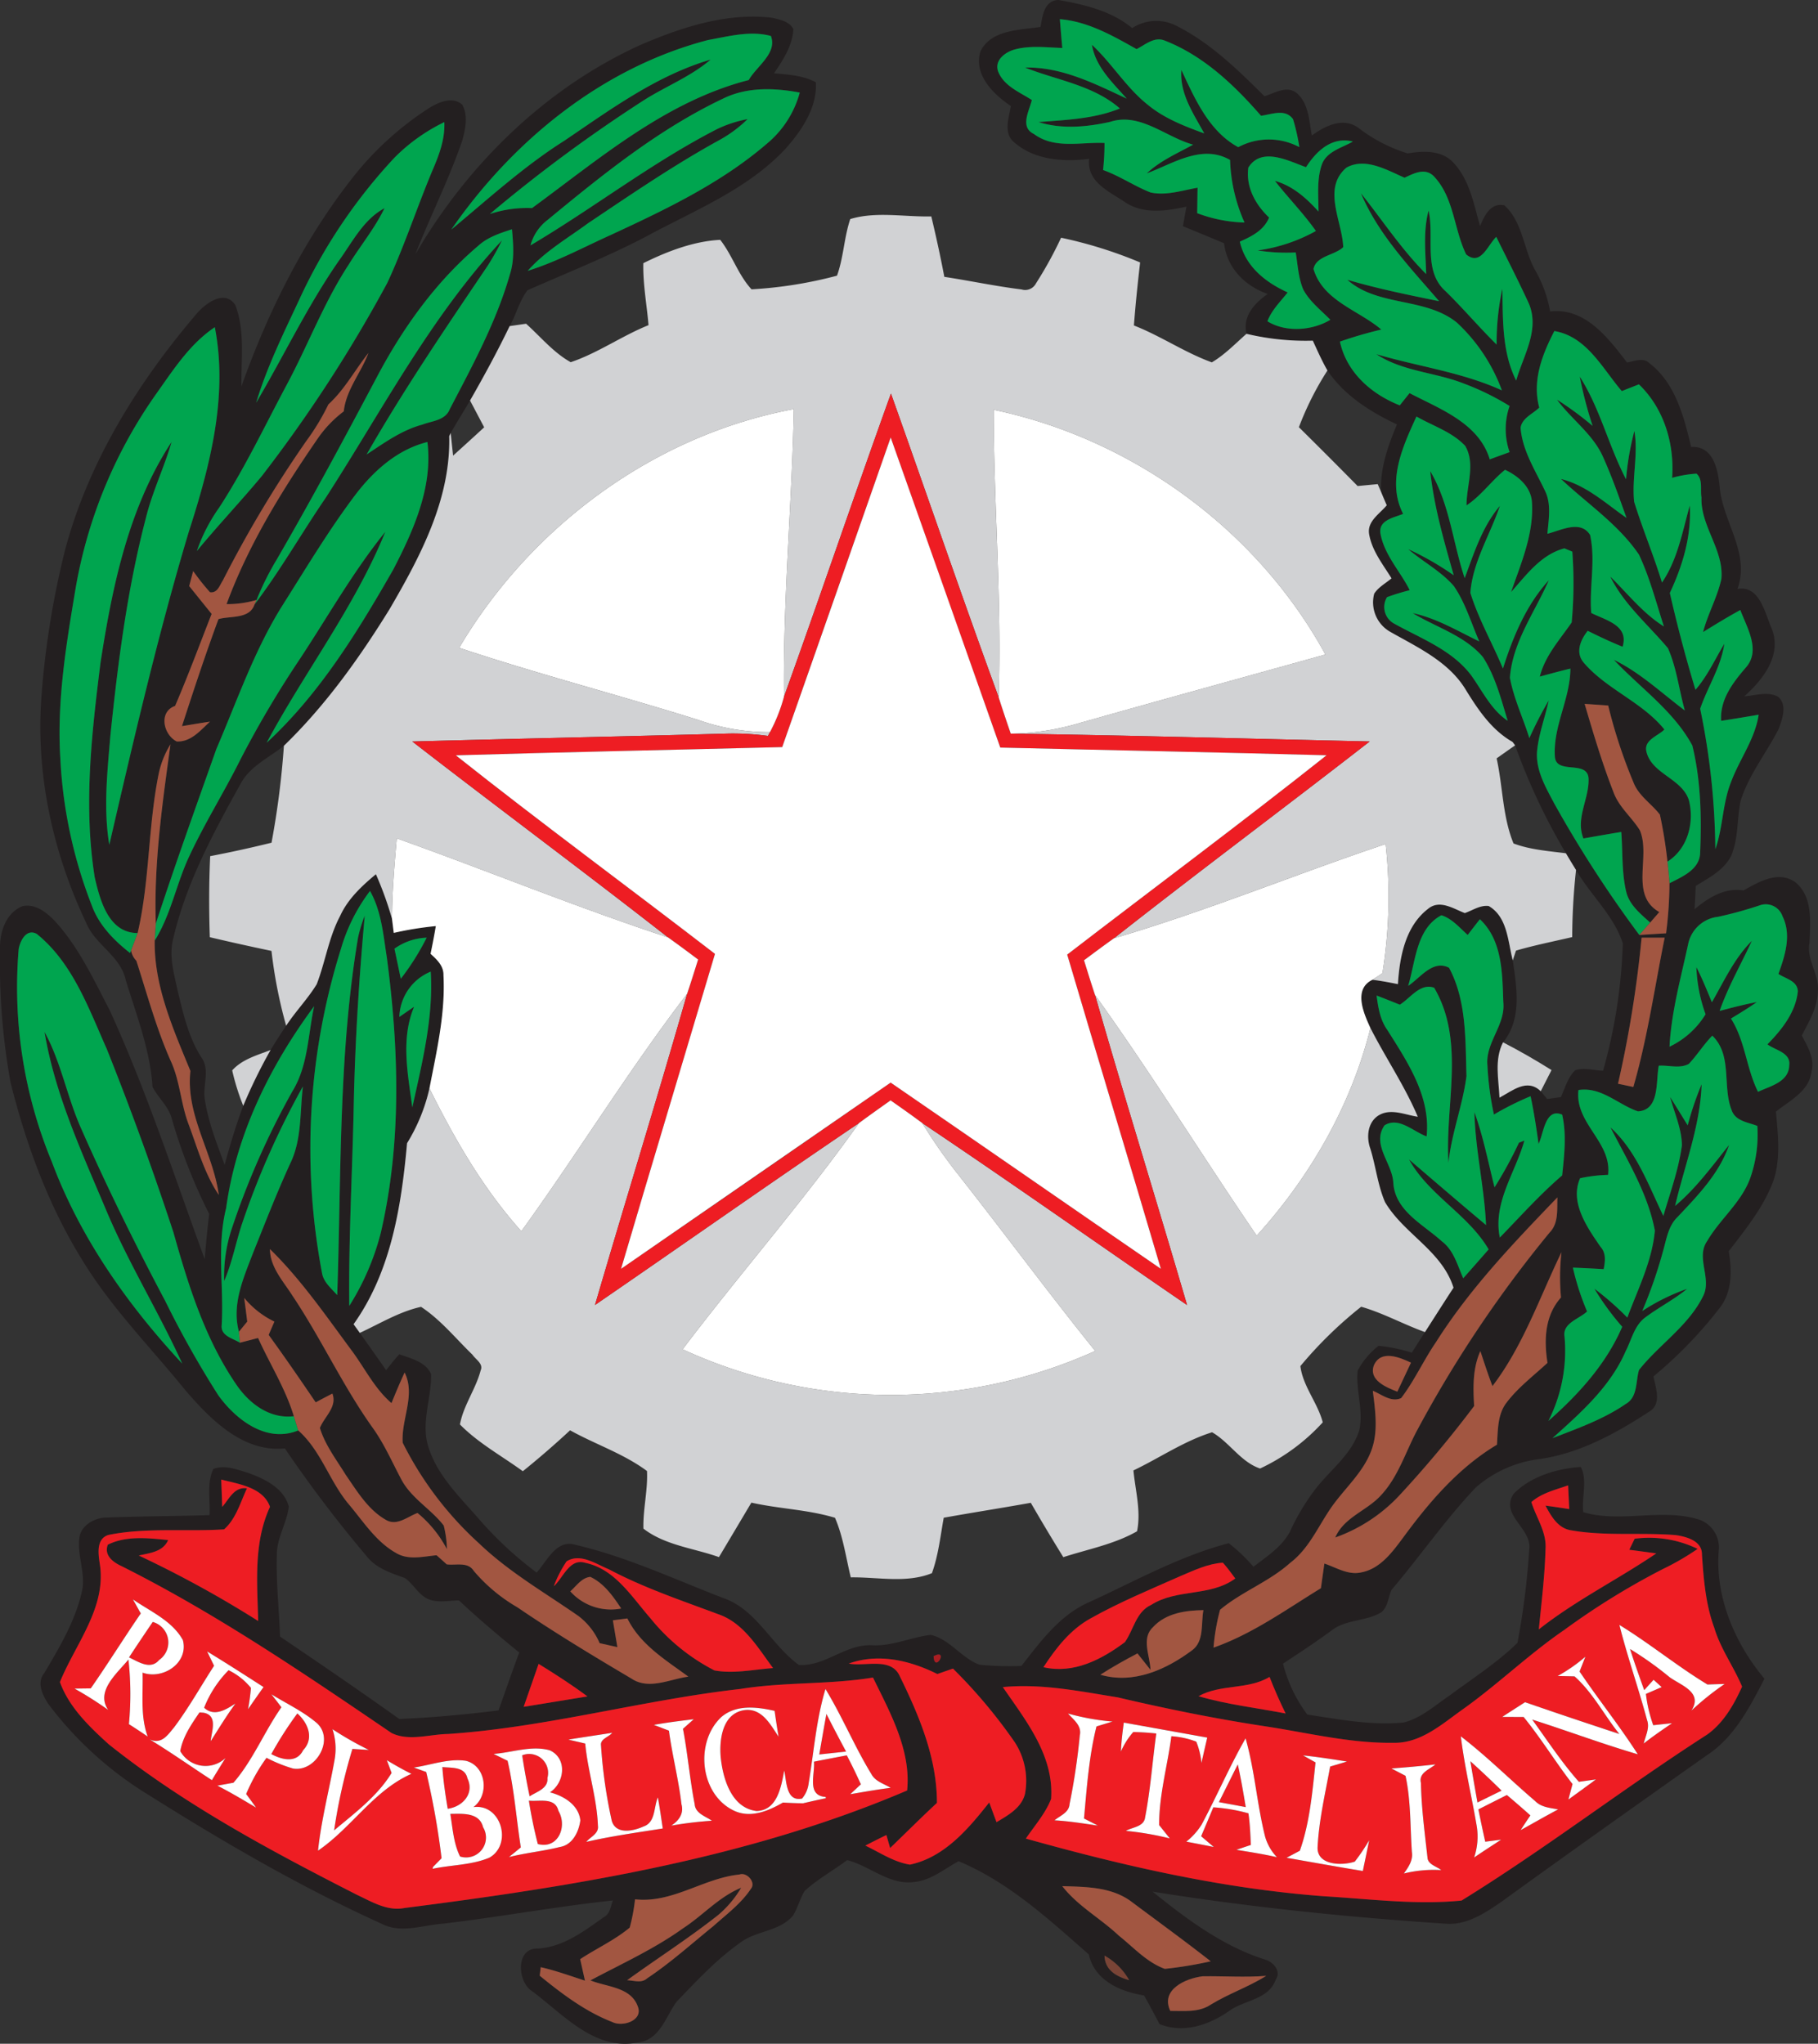 <svg xmlns="http://www.w3.org/2000/svg" width="342.04" height="384.545" viewBox="0 0 342.04 384.545">
  <rect x="0" y="0" width="342.04" height="384.545" fill="#333333" stroke="none"/>
  <g id="Captura_de_pantalla_2024-10-04_135335" data-name="Captura de pantalla 2024-10-04 135335" transform="translate(-47.815 -31.48)">
    <g id="_231f20ff" data-name="#231f20ff">
      <path id="Trazado_178" data-name="Trazado 178" d="M243.58,36.55c.38-2.05.65-4.98,3.38-5.07,4.88.86,9.95,2.04,13.86,5.29a8.284,8.284,0,0,1,8.6-.29c6.26,3.2,11.34,8.2,16.29,13.11,1.95-.59,4.31-2.17,6.18-.5,2.19,2.01,2.2,5.17,2.74,7.88,2.52-1.82,5.93-3.54,8.83-1.38a29.019,29.019,0,0,0,9.19,4.75c2.87-.47,6.21-.65,8.45,1.58,3.17,3.23,3.98,7.9,5.17,12.1.81-1.93,1.99-4.47,4.58-3.9,3.48,3.14,3.58,8.27,5.78,12.18a24.012,24.012,0,0,1,2.83,7.78c6.58-.78,10.92,4.99,14.46,9.6,1.41-.21,3.01-1.03,4.23.15,4.87,3.74,6.48,10.06,7.84,15.75,4.23-.25,5.06,4.36,5.37,7.58.58,6.5,5.79,12.44,3.34,19.14,4.21-.76,5.17,4.61,6.47,7.52,1.94,4.97-1.69,9.56-5.19,12.68,2.08-.14,4.41-1,6.39.09,1.74,1.57.77,4.17.09,6.03-2.31,4.56-5.64,8.63-7.17,13.57-.71,3.44-.38,7.1-1.8,10.38-1.38,2.67-4.19,4.08-6.64,5.61-.06,1.45-.13,2.91-.22,4.38,2.59-2.18,5.65-4.09,9.21-3.54,2.89-1.61,6.55-3.79,9.73-1.56,3.37,2.72,2.83,7.6,2.68,11.47-.6,3.21,1.93,5.96,1.57,9.15-.08,3-1.67,5.64-3.01,8.23,1.08,2.08,2.46,4.3,1.83,6.76-.41,3.71-4.1,5.48-6.7,7.57.38,4.27.93,8.73-.44,12.9-1.81,5.01-5.24,9.19-8.44,13.37.61,3.56.67,7.51-1.6,10.53a81.016,81.016,0,0,1-12.56,13.02c.41,2.16,1.62,5.21-.82,6.64-6.43,4.21-13.45,8.03-21.19,8.99a22.282,22.282,0,0,0-11.43,5.28c-5.73,6.04-10.47,12.93-15.84,19.25-.62,1.38-.68,3.17-1.89,4.2-2.89,1.78-6.7,1.31-9.41,3.46-2.97,2.17-6.04,4.21-9.12,6.22a27.075,27.075,0,0,0,4.58,9.59c5.98.89,12.03,2.08,18.1,1.49,3.32-.82,5.92-3.23,8.69-5.1,4.31-3.21,8.9-6.13,12.75-9.9a147.341,147.341,0,0,0,2.22-17.67c.47-3.88-5.65-6.47-2.91-10.4,3.18-3.24,8.17-4.73,12.6-5.01,1.3,2.46.13,5.73.46,8.5,7.16,2.13,14.83-.89,21.99,1.47a5.569,5.569,0,0,1,3.53,5.44c-.82,8.87,2.94,17.71,8.57,24.43-2.76,5.36-5.69,11.08-10.91,14.45-12.89,9.12-25.77,18.25-38.56,27.51-3.05,2.09-6.43,4.38-10.31,4.15-18.52-1.23-37.01-3.11-55.34-6.05,6.44,5.2,13.28,10.31,21.27,12.82,1.44.43,2.99,2.18,1.91,3.71-1.34,3.84-5.96,3.84-8.83,5.96-3.75,2.62-8.6,4.26-13.05,2.42q-1.41-2.715-2.9-5.38c-4.51-.71-9.3-2.81-10.4-7.72-7.53-6.61-15.12-13.63-24.5-17.53-2.62,1.41-5.07,3.51-8.12,3.88-4.75.78-8.48-2.96-12.84-4.09-2.63,1.97-5.55,3.57-7.99,5.79-.92,1.48-1.29,3.24-2.24,4.7-2.57,3-6.97,2.76-9.96,5.1-4.43,3.14-8.16,7.15-11.9,11.06-2.08,2.83-3.15,7.22-7.29,7.66-8.15,1.64-14.05-5.33-19.94-9.68-2.72-1.74-3.1-8.06,1.04-7.99,4.79-.23,8.74-3.24,12.5-5.91,1.19-.62,1.27-2.04,1.71-3.14-10.7,1.15-21.31,3.11-32,4.37-3.8.28-7.9,1.89-11.51.02-15.23-6.91-29.72-15.35-43.86-24.25a67.733,67.733,0,0,1-18.89-17.16c-1.07-1.67-2.21-4-.72-5.76,2.86-4.85,5.82-9.79,7.07-15.33.77-3.31-.85-6.59-.5-9.91.2-2.52,2.84-4.01,5.16-4.02,6.45-.26,12.91-.26,19.36-.46.16-2.89-.56-6,.72-8.7,2.2-.81,4.5.14,6.6.78,3.11,1.12,6.64,2.84,7.59,6.3-.35,3.13-2.29,5.91-2.25,9.13-.15,5.12.42,10.23.6,15.34,7.53,5.1,15.04,10.22,22.44,15.51,6.24-.26,12.46-.85,18.66-1.61,1.31-3.63,2.55-7.29,3.91-10.9-3.88-3.15-7.7-6.38-11.35-9.8-1.93.02-3.96.52-5.81-.26-1.84-.84-2.76-2.85-4.37-3.96-2.62-.94-5.44-1.83-7.21-4.14a239.277,239.277,0,0,1-15.36-20.24c-7.86.78-13.92-5.4-18.63-10.84-6.56-8.1-13.98-15.57-19.43-24.51-6.4-10.28-10.61-21.79-13.55-33.5a126.647,126.647,0,0,1-1.98-25.13c-.09-3.14,1.08-6.77,4.23-8.05,2.45-.52,4.57,1.21,6.14,2.86,4.44,4.86,7.23,10.92,10.25,16.7,6.97,15.22,12.15,31.17,17.89,46.87.23-2.85.5-5.69.84-8.52a103.475,103.475,0,0,1-7-17.8c-.58-2.39-2.56-3.99-3.66-6.1-.44-6.95-3.01-13.47-5.03-20.07-.96-4.62-5.82-6.66-7.5-10.91-6.31-13.3-9.53-28.23-8.33-42.96a162.929,162.929,0,0,1,4.4-27.06c4.4-16.55,13.62-31.39,24.63-44.33,1.66-2.03,5.39-4.85,7.41-1.78,1.85,4.86,1.07,10.2,1.15,15.29,4.9-13.76,11.5-27.12,20.48-38.7a58.526,58.526,0,0,1,14.97-13.75c1.76-1.06,4.33-2.15,6.1-.53,1.14,2.05.58,4.6-.01,6.75-2.5,7.31-6.02,14.22-8.83,21.41,9.79-16.84,24.32-31.12,42.1-39.3,7.83-3.39,16.33-6.22,24.96-5.24,1.46.34,3.34.67,4.07,2.16-.17,3.12-1.94,5.8-3.64,8.3,2.67.25,5.46.39,7.87,1.69.28,4.79-2.71,9.16-5.8,12.61-7.26,7.71-17.33,11.61-26.44,16.58-7.15,3.71-14.64,6.69-22,9.94-1.52,1.93-2.12,4.59-3.37,6.75-2.3,4.77-4.82,9.41-7.45,14-1.19,2.05-2.47,4.05-3.64,6.11l-.28.6c.3,11.85-5.42,22.6-11.22,32.55-5.7,9.22-12.07,18.14-19.88,25.7-2.83,2.28-6.44,3.86-8.19,7.23-5.14,9.25-10.25,18.74-12.65,29.13-.84,3.31.21,6.66.89,9.9,1.03,4.24,2.02,8.59,4.39,12.32,1.77,2.39.2,5.41.7,8.1.66,4.21,2.25,8.19,3.71,12.17,1.03-3.75,2.13-7.48,3.5-11.11a98.846,98.846,0,0,1,5.14-10.49q1.41-2.325,2.93-4.57c1.77-2.71,4.06-5.05,5.75-7.81,1.63-4.22,2.26-8.81,4.4-12.84,1.46-3.21,4.08-5.65,6.74-7.86a65.111,65.111,0,0,1,3.02,8.36c.09.67.25,2.01.34,2.68a62.352,62.352,0,0,1,7.91-1.28c-.29,1.74-.63,3.48-.99,5.22,1.2,1.08,2.49,2.28,2.43,4.05.38,7.17-1.29,14.26-2.64,21.27a33.86,33.86,0,0,1-4.21,10.31c-1.07,11.83-3,24.15-10.06,34.06.29.41.88,1.22,1.17,1.63,1.66,2.34,3.32,4.67,4.95,7.02.81-1.02,1.6-2.05,2.49-3,2.13.79,5.03,1.44,5.97,3.76.09,4.49-1.9,9.01-.57,13.47,1.62,5.46,5.85,9.5,9.48,13.67a69.473,69.473,0,0,0,10.95,10.18c1.96-2.16,3.72-6.33,7.31-5.22,9.63,2.24,18.64,6.49,27.83,10.02,6.27,2.19,9.04,8.87,14.2,12.58,4.97.31,8.81-4,13.82-3.7,3.8.18,7.28-1.52,10.99-1.96,3.57.81,5.76,4.36,9.17,5.62a57.684,57.684,0,0,0,7.89.22c3.63-4.64,7.31-9.69,12.91-12.07,8.56-3.94,16.94-8.62,26.09-11.02a32,32,0,0,1,4.65,4.44c2.51-1.96,5.37-3.74,6.88-6.64a41.776,41.776,0,0,1,4.94-8.19c2.79-3.52,6.69-6.39,8.08-10.83.86-3.73-.68-7.5-.29-11.25a14.786,14.786,0,0,1,3.92-4.66,29.267,29.267,0,0,1,6.26,1.29c.82-1.29,1.65-2.59,2.48-3.88,1.79-2.79,3.56-5.58,5.37-8.35-2.17-6.94-9.35-10.11-12.89-16.11-1.38-3.22-1.73-6.75-2.77-10.08-.78-2.17-.5-5.03,1.66-6.29,2.29-1.31,4.91-.03,7.28.31-2.47-5.83-6.05-11.07-8.91-16.69-1.26-2.76-3.3-7.3.38-9.08,1.6.2,3.2.5,4.79.82.32-5.09,1.38-10.87,5.66-14.16,2.18-1.82,4.74-.05,6.92.79,1.46-.5,2.88-1.53,4.5-1.33,3.55,2.05,3.6,6.7,4.53,10.23.75,5.17,1.76,11.04-1.83,15.42-1.67,3.24-.82,6.96-.67,10.41,2.45-1.3,5.19-3.7,7.76-1.21.3.36.91,1.1,1.21,1.47.65-.09,1.95-.28,2.59-.37.78-1.72,1.28-3.68,2.68-5.04,1.69-.58,3.51.04,5.25.08a99.271,99.271,0,0,0,3.71-23.96c-1.69-5.28-6.08-9.08-8.8-13.81-.65-1.04-1.28-2.09-1.9-3.14a116.891,116.891,0,0,1-9.56-20.31l-.48-.64c-3.91-2.23-6.42-5.96-8.73-9.69-3.16-5.35-9-8.03-14.2-10.98a6.368,6.368,0,0,1-3.1-7.23c.79-1.23,2.15-1.95,3.26-2.88-1.63-2.64-3.69-5.19-4.22-8.32-.41-2.42,1.99-3.81,3.32-5.43-.36-.82-.71-1.64-1.05-2.47-.25-4.46,1.28-8.69,2.97-12.74-5.04-2.38-9.9-5.45-13.08-10.15-1.04-1.81-1.88-3.72-2.75-5.61a48.012,48.012,0,0,1-12.48-1.29c-.77-3.34,1.5-5.74,3.99-7.5-4.29-1.5-7.67-4.91-8.21-9.54-2.58-1.09-5.16-2.15-7.74-3.21.22-1.23.44-2.45.67-3.68-3.8.84-8.11,1.47-11.54-.83-3-2.03-7.26-3.79-6.77-8.16-4.82.6-10.23.25-14.06-3.07-2.15-1.73-1.04-4.62-.67-6.87-3.31-2.23-7.06-5.89-5.72-10.28,1.99-4.1,7.4-4.01,11.3-4.6m3.64-1.46c.14,1.81.29,3.61.46,5.42-2.95-.1-5.99-.5-8.88.26-1.81.47-3.98,2.04-3.18,4.19,1.09,2.72,4.03,3.85,6.33,5.34-.49,2.08-2.31,5.09.39,6.39,3.89,2.89,8.82,1.49,13.28,1.69a45.556,45.556,0,0,1-.27,5.09c3.12,1.11,5.86,3.02,8.92,4.22,2.96.65,5.95-.39,8.86-.89-.03,1.6-.05,3.2-.07,4.79a27.145,27.145,0,0,0,8.9,1.76,31.185,31.185,0,0,1-2.72-11.77c-5.27-3.04-10.73.68-15.68,2.53,2.52-2.38,5.73-3.76,8.73-5.41-5.21-1.44-10-6.14-15.65-4.28-4.41.97-9.06,1.4-13.44.03,5.17-.42,10.44-.58,15.31-2.56-5.04-4.4-11.84-5.3-17.85-7.7,6.85-.16,13.09,3.02,19.14,5.85-2.66-3.03-5.85-5.95-6.55-10.13,3.78,3.51,6.46,8.08,10.53,11.3,3.09,2.55,6.87,4.01,10.6,5.37-2.03-3.73-4.65-7.48-4.3-11.94,2.53,5.41,5.18,11.54,10.7,14.53a12.18,12.18,0,0,1,11.49-.01,36.215,36.215,0,0,0-1.19-5.27c-1.49-2.03-4.01-.87-6.02-.63-5.04-5.79-10.85-11.32-18.11-14.14-1.97-.81-3.66.79-5.3,1.6-4.51-2.53-9.15-5.2-14.43-5.63m-66.18,3.92c-19.92,5.18-36.76,18.96-48.32,35.67,6.94-5.76,13.61-11.88,21.28-16.73,8.68-5.87,17.34-12.27,27.52-15.26-3.69,3.15-8.24,4.95-12.32,7.49a282.251,282.251,0,0,0-29.23,21.57,22.306,22.306,0,0,1,7.94-1.12c12.72-9.3,25.16-20.08,40.77-24.09,1.48-2.6,5.42-5.05,4.17-8.29-3.88-1.05-7.96.07-11.81.76m2.97,10.95c-12.23,5.78-22.81,14.36-33.18,22.91a8.919,8.919,0,0,0-3.21,4.78c11.85-7.01,22.79-15.55,35.06-21.86a22.994,22.994,0,0,1,5.79-1.9,24.187,24.187,0,0,1-5.5,4.05c-8.49,4.68-16.5,10.17-24.54,15.56-3.87,2.85-8.12,5.29-11.33,8.94,5.42-1.69,10.42-4.4,15.58-6.73,10.62-4.92,21.39-10.04,30.21-17.89a18.932,18.932,0,0,0,5.39-8.92c-4.74-.89-9.82-1.08-14.27,1.06M122.05,61.13a100.594,100.594,0,0,0-18.02,26.92c-2.94,6.28-6.01,12.54-8.02,19.2,5.23-8.85,9.65-18.2,15.53-26.67,2.57-3.53,4.62-7.78,8.62-9.93-1.85,3.82-4.58,7.11-6.8,10.71-4.62,7.08-7.59,15.04-11.57,22.47-4.15,7.76-7.92,15.76-12.74,23.16a32.254,32.254,0,0,0-4.2,8.17c3.96-4.81,8.25-9.33,12.23-14.12a266.676,266.676,0,0,0,23.61-36.35c3.23-6.96,5.6-14.29,8.58-21.37,1.21-2.81,2.28-5.74,2.14-8.86a34.154,34.154,0,0,0-9.36,6.67m171.48,1.81c-3.34-1.2-8.36-3.89-10.85.07-.5,3.65,1.33,6.97,3.9,9.4-.97,2.41-3.27,3.54-5.5,4.54,1.05,4.68,4.85,7.67,9,9.55-1.36,1.74-3.02,3.32-3.81,5.43,3.41,2.12,8.37,1.8,11.84-.28-1.78-1.82-3.89-3.42-5.1-5.7-.93-2.2-1.03-4.64-1.42-6.97a34.307,34.307,0,0,1-7.16-.38,31.2,31.2,0,0,0,10.96-3.66c-2.34-3.33-5.21-6.22-7.7-9.42,3.33.92,5.92,3.25,8.19,5.76,0-2.92-.35-5.95.6-8.76.87-2.56,3.78-3.19,5.86-4.41-3.95-.98-6.85,1.78-8.81,4.83m7.61.08c-4.62,3.93-.77,10.1-.61,14.97-1.67,1.57-5.09,1.62-5.59,4.1,1.78,6.01,8.45,7.73,12.76,11.4a75.417,75.417,0,0,0-7.79,2.27c1.27,5.82,5.92,9.88,11.26,11.99.46-.58,1.38-1.73,1.84-2.3,5.73,3,13.03,5.63,15.09,12.46,1.24-.46,2.48-.91,3.73-1.36a13.181,13.181,0,0,1,0-8.68,48.776,48.776,0,0,0-8.71-4.26c-5.37-2.1-11.44-2.23-16.36-5.49,7.86,2.33,16.11,3.38,23.62,6.81a32.791,32.791,0,0,0-8.49-12.77c-5.98-4.81-14.87-2.93-20.59-8.04,5.67,1.67,11.47,2.85,17.27,4.03-5.44-6.34-11.4-12.49-14.7-20.3,4.06,5.09,7.63,10.58,12.27,15.2-.12-3.98-.6-8.04.45-11.95,1.13,5-1.1,11.36,3.2,15.18,3.31,3.23,6.3,6.78,9.6,10.03a48.236,48.236,0,0,1,1.08-10.52c.11,5.84-.08,11.94,2.6,17.3,1.32-4.69,4.45-9.46,2.41-14.44-1.95-4.25-4.09-8.41-6.16-12.6-1.64,1.6-2.93,5.56-5.66,3.3-2.34-4.78-2.27-10.8-6.17-14.79-1.66-1.56-3.73-.42-5.42.36-3.32-1.44-7.38-3.87-10.93-1.9M137.79,77.73c-8.04,6.82-14.25,15.54-19.14,24.83-6.1,11.5-12.25,22.97-18.79,34.23a53.392,53.392,0,0,0-3.77,7.57,19.331,19.331,0,0,1-5.65.79c4.14-11.25,10.51-21.53,17.29-31.36a22.174,22.174,0,0,1,4.76-4.91c.44-4.07,3.25-7.25,4.64-10.98-2.54,3.2-4.48,6.89-7.53,9.67a43.361,43.361,0,0,1-4.15,6.88A222.366,222.366,0,0,0,89.74,140.7c-.62.93-1,2.42-2.42,2.21a44.477,44.477,0,0,1-3.16-3.98q-.375,1.4-.75,2.82,2.1,2.625,4.22,5.24c-2.26,5.78-4.42,11.6-6.87,17.31-3.16,1.12-2.21,5.42.3,6.69,2.68.13,4.48-2.1,6.26-3.73-1.76.26-3.51.56-5.27.85,2.19-6.75,4.41-13.49,6.87-20.14,2.27-.65,5.82.03,6.77-2.73,4.87-6.43,8.88-13.48,13.43-20.14,10.59-16.4,19.72-34.03,33.13-48.39a46.7,46.7,0,0,1-2.72,4.83c-7.86,11.63-15.76,23.26-22.74,35.45,3.31-2.18,6.59-4.57,10.48-5.62,1.84-.71,4.34-.77,5.17-2.92,4.28-8.2,8.75-16.41,11.31-25.35.89-2.75.63-5.65.39-8.48-2.25.73-4.57,1.48-6.35,3.11M77.34,105.4a89.817,89.817,0,0,0-15.26,36.55c-1.78,10.6-3.58,21.32-2.92,32.12a87.847,87.847,0,0,0,5.92,27.76c1.34,3.71,4.17,6.58,7.21,8.97l.19-.49a3.588,3.588,0,0,0,.99,1.94c2.04,6.33,3.77,12.78,6.48,18.88,1.73,3.75,1.87,7.97,3.32,11.81,1.7,4.54,2.99,9.31,5.71,13.38-1.07-7.95-6.27-15.03-5.34-23.33-3.18-7.76-6.85-15.91-6.72-24.52,3.11-4.97,4.09-10.85,6.6-16.09,2.91-6.21,6.56-12.02,9.61-18.16a193.9,193.9,0,0,1,11.16-18.84c5.27-7.99,10-16.4,16.02-23.84-5.74,14.11-15.16,26.33-22.33,39.7,9.97-9.2,17.13-20.91,23.82-32.59,3.81-7.36,7.47-15.51,6.43-24-5.61,1.39-10.07,5.37-13.5,9.86-4.98,6.59-9.22,13.69-13.63,20.66-5.38,8.48-8.62,18.05-12.57,27.22-3.87,10.94-7.8,21.86-11.4,32.88-.39-11.32,1.23-22.57,2.76-33.74a17.206,17.206,0,0,0-2.23,5.6c-2,9.87-1.66,20.09-3.95,29.91-5.47-.01-7.07-6.15-8.07-10.46-2.15-13.41-.59-27.07,1.09-40.45,2.22-14.36,5.29-29.19,13.37-41.51-1.39,4.83-3.62,9.37-4.82,14.26-3.52,13.44-5.28,27.26-6.7,41.05-.57,6.81-1.33,13.71-.2,20.5,4.57-19.73,9.13-39.48,14.95-58.88,3.98-12.35,7.43-25.48,4.9-38.5-4.65,3.1-7.71,7.87-10.89,12.35M340.25,93.77c-2.29,4.46-4.2,9.31-2.84,14.4-1.2,1.19-3.24,1.95-3.51,3.8.33,4.26,2.72,7.93,4.51,11.69,1.35,2.57.76,5.51.54,8.25,2.52-.63,6.23-2.67,8.03.23,1.06,4.8-.17,9.78.21,14.67,2.72,1.37,7.14,2.32,5.9,6.36-2.23-.9-4.41-1.93-6.56-3-1.37,1.73-2.4,4.12-.7,6.05,4.31,5,10.93,7.33,15.13,12.52-1.21,1.23-3.94,1.97-3.38,4.19,1.02,4.2,6.68,5.01,7.99,9.12,1.06,4.22-.22,9.14-4.04,11.55a84.728,84.728,0,0,0-1.42-8.84c-1.57-2.05-3.94-3.49-4.93-5.96a96.674,96.674,0,0,1-4.8-14.57c-1.48-.11-2.96-.21-4.43-.31,1.64,5.57,3.3,11.15,5.41,16.56,1,2.83,3.43,4.73,4.97,7.21,2.13,4.94-1.99,12.18,3.67,15.4-.58.66-1.15,1.32-1.72,1.98-1.84-1.67-3.96-3.34-4.53-5.89-.85-3.65-.62-7.45-.91-11.16-2.38.38-4.75.81-7.12,1.22-1.53-3.81,1.1-7.43.97-11.24-.17-3.59-5.98-.73-6.33-4.05-.43-5.73,2.89-10.94,2.91-16.67-1.94.47-3.85.98-5.76,1.51,1-3.95,3.76-6.94,6-10.19a80.16,80.16,0,0,0,.12-13.33c-.37-.15-1.11-.45-1.48-.61-4.4,1.14-7.17,5.01-10.04,8.22,1.89-5.47,4.33-11.04,3.92-16.96-.18-2.85-2.63-4.93-5.06-6.04-2.56,2.07-4.47,4.86-7.24,6.69-.03-3.69,1.74-7.77-.25-11.19-2.47-2.64-6.09-3.76-9.17-5.53-2.59,5.67-5.63,12.2-2.51,18.32-1.73.72-4.68,1.15-4.26,3.72.72,4,3.72,7.08,5.5,10.64a41.334,41.334,0,0,0-4.27,1.31,3.554,3.554,0,0,0,1.24,4.92c5.07,2.84,10.88,4.94,14.53,9.7,2.18,3,3.77,6.52,6.94,8.65-1.25-4.09-2.33-8.37-4.67-12-3.45-4.06-8.78-5.58-13.21-8.27,4.49.96,8.44,3.35,12.53,5.33-1.54-3.49-2.61-7.26-4.79-10.42-2.43-2.81-5.8-4.55-8.59-6.95a54.787,54.787,0,0,1,8.57,4.92c-1.83-6.44-3.71-12.92-4.42-19.59,3.64,6.13,4.25,13.46,6.48,20.13,1.77-4.72,3.3-9.69,6.63-13.6-1.84,5.45-5.11,10.52-5.56,16.36,1.53,4.95,4.15,9.47,6.13,14.25,1.89-5.97,4.36-11.93,8.63-16.62-2.62,6.02-6.82,11.61-7.32,18.35.73,3.93,2.48,7.56,3.66,11.36a75.2,75.2,0,0,1,3.64-7.09c-.68,3.25-1.93,6.39-2.2,9.72-.21,3.54,1.68,6.7,3.27,9.72a224.264,224.264,0,0,0,15.98,24.69c1.67-.11,3.35-.21,5.03-.31a76.306,76.306,0,0,0,.64-9.42c2.39-1.24,5.67-2.55,5.77-5.72.28-6.73.14-13.64-1.47-20.2-3.5-6.49-9.79-10.83-14.76-16.12,4.96,2.41,8.98,6.25,13.35,9.53-1.1-3.89-1.53-8.01-3.18-11.72-3.7-4.41-8.26-8.21-10.85-13.48,3.28,3.22,6.15,6.92,10.09,9.39-1.46-4.53-2.66-9.19-4.68-13.5-3.87-5.71-9.73-9.58-14.68-14.25,4.76,1.18,8.41,4.6,12.33,7.33-1.37-3.81-2.7-7.65-4.36-11.34-1.88-4.38-5.97-7.16-8.73-10.92a62.28,62.28,0,0,1,6.71,4.94,76.068,76.068,0,0,1-2.42-9.27c3.83,6,5.43,13.05,8.71,19.32a52.7,52.7,0,0,1,1.57-9.09c.76,4.44-.51,8.91-.04,13.34,1.58,5.11,3.67,10.06,5.23,15.18,2.94-4.33,3.84-9.54,5.23-14.49.34,5.74-1.34,11.31-3.75,16.45q2.1,9.18,4.82,18.22c2.26-2.59,3.67-5.74,5.43-8.66-.63,4.38-3.14,8.11-4.54,12.22a135.572,135.572,0,0,1,2.85,26.42c1.46-4.12,1.33-8.61,2.97-12.67,1.59-4.27,4.49-8.02,5.18-12.62-2.35.4-4.7.79-7.06,1.15-.25-3.97,2.14-7.09,4.56-9.93,3-3.24.32-7.53-.95-10.92-2.38,1.3-4.7,2.72-7.01,4.15.89-3.41,2.68-6.53,3.44-9.98.52-5.47-3.92-9.92-3.74-15.34-.26-1.47.31-3.37-.93-4.49a21.622,21.622,0,0,0-4.59.79c.45-6.43-1.53-13.06-6.25-17.59-1.07.42-2.15.84-3.22,1.27-3.65-4.27-6.61-10.29-12.69-11.3M117.43,199.12a33.35,33.35,0,0,0-5.46,10.86A125.737,125.737,0,0,0,108.4,271c.29,1.75,1.75,2.9,2.86,4.16.78-22.42.2-45.01,3.91-67.22a25.5,25.5,0,0,1,1.27-4.18c-1.06,11.71-1.81,23.45-2.06,35.21-.25,12.74-1,25.47-.85,38.22a48.027,48.027,0,0,0,5.91-13.68c3.97-17,3.43-34.71,1.15-51.91-.67-4.24-1.01-8.67-3.16-12.48m253.64,4.86a6.471,6.471,0,0,0-5.62,5.03c-1.38,6.42-3.18,12.82-3.53,19.41a15.985,15.985,0,0,0,6.78-6.1,29.215,29.215,0,0,1-1.73-8.87c1.1,2.14,2,4.38,2.92,6.61,2.29-3.98,4.22-8.27,7.52-11.55-2.03,4.39-4.46,8.6-6.06,13.18,2.32-.62,4.65-1.22,7.01-1.67-1.58,1.1-3.23,2.11-4.88,3.11,2.69,4.21,2.88,9.36,5.09,13.78,2.3-1.09,5.8-1.83,5.87-4.99.32-2.4-2.65-2.83-4.1-3.94,2.69-2.75,5.29-5.98,5.72-9.95-.05-2.01-2.3-2.38-3.65-3.3,1.23-3.43,2.5-7.31.78-10.82a3.336,3.336,0,0,0-4.19-2.12,75.048,75.048,0,0,1-7.93,2.19m-58.32,13c2.27-1.5,4.64-5,7.69-3.41,3.31,6.16,3.07,13.57,3.28,20.39-.71,5.51-2.82,10.76-3.39,16.32-.68-10.95,3.22-22.87-2.69-32.95-2.62-.94-4.47,1.95-6.46,3.19-1.46-.59-2.91-1.17-4.37-1.72.3,2.23.65,4.54,1.99,6.43,3.81,6.04,8.21,12.55,7.42,20.07-2.5-.89-5.25-3.76-7.92-2.08-2.47,3.59,1.43,7.07,1.65,10.74.3,5.37,5.61,7.87,9.12,11.07,2.25,1.68,2.95,4.52,4.04,6.96q2.4-2.7,4.78-5.43c-3.88-6.61-11.27-10.19-14.98-16.92,4.82,4.13,9.63,8.27,14.49,12.34-.32-7.13-2.02-14.11-2.19-21.25,1.67,4.6,2.59,9.42,3.79,14.15a77.4,77.4,0,0,0,4.59-8.39c.25-.1.77-.3,1.02-.4-1.69,6.06-5.95,11.67-4.62,18.24,3.85-3.95,7.53-8.09,11.73-11.69.39-3.79.86-7.67,0-11.43-3.23-1.36-3.47,3.59-4.44,5.5-.41-3.01-.87-6-1.5-8.97a55.513,55.513,0,0,0-6.9,3.45,57.448,57.448,0,0,1-1.22-9.24c-.42-4.28,3.43-7.59,2.99-11.9-.2-5.39-.15-11.63-4.41-15.61-.77.98-1.54,1.97-2.29,2.96-1.54-1.37-2.92-3.06-4.94-3.71-4.73,2.48-4.88,8.73-6.26,13.29M51.33,210.07a85.782,85.782,0,0,0,6.24,40.02c5.32,14.25,14.22,26.88,24.53,37.96-4.46-9.79-10.16-18.97-14.33-28.91-4.57-10.88-9.63-21.77-11.58-33.5,3.15,5.74,4.25,12.31,6.93,18.26,4.84,10.97,10.14,21.73,15.76,32.32A184.112,184.112,0,0,0,88.9,294.03c3.32,4.6,9.07,9.03,15.02,6.59,4.3,3.8,5.88,9.58,9.52,13.9,2.73,3.23,5.1,7.03,8.87,9.15,2.34,1.42,5.11.67,7.64.44.64.57,1.27,1.13,1.91,1.71,1.71.24,3.97-.54,5.08,1.22a31.289,31.289,0,0,0,8.18,6.84c6.99,4.76,14.22,9.13,21.49,13.43,3.27,2.2,7.2.11,10.71-.36-4.28-3.15-9.03-6-11.47-10.95-.68.09-2.05.26-2.73.35.28,1.68.57,3.36.85,5.05l-3.34-.75a12.618,12.618,0,0,0-4.09-5.18c-6.29-4.37-12.99-8.22-18.55-13.55a64.5,64.5,0,0,1-14.41-18.98c-.31-4.42,2.47-8.96.36-13.21-.88,1.89-1.68,3.82-2.47,5.75-3.11-2.66-4.93-6.38-7.3-9.63-4.93-6.64-9.64-13.55-15.57-19.35.04,3.44,2.49,6.01,4.22,8.74,5.41,8.07,9.46,16.96,15.11,24.88,2.15,2.99,3.62,6.38,5.34,9.62,1.86,3.62,5.6,5.63,8.03,8.78a20.042,20.042,0,0,1,.6,4.45,22.118,22.118,0,0,0-5.53-6.81c-1.81.65-3.75,2.41-5.76,1.4-3.47-1.88-5.57-5.43-7.75-8.58-1.76-2.86-3.87-5.58-4.86-8.82.84-2.14,3.3-3.95,2.35-6.47-1.05.54-2.1,1.09-3.14,1.65-2.9-4.27-5.82-8.52-8.85-12.69.36-.84.72-1.67,1.08-2.5a16.784,16.784,0,0,1-5.68-4.46c.2,1.48.39,2.97.57,4.46-.39.47-1.17,1.43-1.56,1.91-1.39-5.08.81-10.01,2.59-14.67,2.29-5.7,4.51-11.44,7.07-17.02,2.19-4.49,1.79-9.63,2.37-14.46a154.485,154.485,0,0,0-11.56,26.16c-1.11,3.47-1.79,7.08-3.25,10.44a28.333,28.333,0,0,1,1.51-10.09,149.29,149.29,0,0,1,11.31-25.58c2.98-4.82,2.94-10.66,4.11-16.04-8.29,11.21-14.66,24.08-16.56,38.01-1.82,7.27-.39,14.69-.84,22.06-.18,1.99,2.13,2.43,3.43,3.25.86-.22,2.57-.67,3.42-.89,2.22,4.92,5.16,9.53,6.73,14.72-4.6.56-8.5-2.46-10.92-6.09-5.83-8.56-8.95-18.59-11.73-28.48q-5.715-17.445-12.54-34.51c-3.43-7.69-6.42-16.2-13.17-21.66-1.94-1.08-3.14,1.26-3.41,2.86m70.7-.09c.4,1.88.79,3.77,1.19,5.66a47.405,47.405,0,0,0,4.87-7.73,11.071,11.071,0,0,0-6.06,2.07m234.64-2.07a216.042,216.042,0,0,1-4.44,27.48c.72.15,2.16.46,2.88.61,2.66-9.18,4-18.72,5.9-28.09h-4.34M122.95,222.82c.69-.48,2.08-1.44,2.78-1.92-2.55,6.06-1.17,12.68-.34,18.94,1.84-8.38,4-16.89,3.46-25.54a9.5,9.5,0,0,0-5.9,8.52m242.61,8.83c-1.69.96-3.81.22-5.66.35-.59,2.89.24,8.35-3.92,8.59-3.78-1.29-6.88-4.67-11.19-4.01-.74,6.3,6.33,9.76,5.57,15.96a28.857,28.857,0,0,0-5.26.63c-2,4.55,1.33,9.26,3.84,12.91,1.08,1.19.88,2.75.59,4.2-1.94-.12-3.87-.21-5.79-.29a48.721,48.721,0,0,0,2.67,8.25c-1.52,1.44-4.67,2.18-4.24,4.76a29.259,29.259,0,0,1-3.04,15.84c5.67-5,10.87-10.7,13.89-17.72a49.334,49.334,0,0,1-5.23-7.16,54.068,54.068,0,0,1,6.19,5.43c1.98-5.34,4.67-10.62,5.18-16.36-1.32-7.01-5.15-13.16-8.35-19.42,4.9,4.45,7.13,10.85,9.95,16.65,1.28-4.39,2.88-8.73,3.49-13.28-.04-3.15-1.42-6.09-2.22-9.1,1.11,1.77,2.21,3.56,3.31,5.34a60.224,60.224,0,0,1,2.62-7.74c-.26,7.88-3.22,15.3-4.99,22.9,3.94-3.31,6.97-7.49,10.16-11.48-1.84,5.38-5.88,9.51-9.69,13.56-1.73,1.65-2.08,4.1-2.7,6.29a88.419,88.419,0,0,1-3.95,11.41,38.582,38.582,0,0,1,8.44-4.18c-2.44,2.01-5.28,3.45-7.81,5.34-2.1,1.5-2.62,4.2-3.74,6.37-2.89,6.71-8.47,11.62-13.78,16.39,4.7-1.83,9.55-3.53,13.74-6.41,2.34-1.3,1.88-4.23,2.54-6.42,3.82-4.83,9.39-8.35,12.12-14.03,1.57-3.29-1.48-7.14.71-10.24,2.44-4.19,6.53-7.32,8.15-12a24.655,24.655,0,0,0,1.28-9.65c-1.71-.68-4.06-.88-4.8-2.88-1.85-4.52.18-10.39-3.67-14.1-1.62,1.64-2.83,3.63-4.41,5.3m-24.73,25.12c-8.22,8.55-16.49,17.18-22.85,27.25-2.34,3.41-4.04,7.23-6.55,10.52-1.9.85-3.65-.7-5.33-1.37.46,3.81,1.1,7.86-.4,11.54-1.43,3.58-4.27,6.27-6.58,9.27-2.96,3.78-4.64,8.59-8.58,11.57-3.96,3.56-9.12,5.41-13.18,8.82a39.567,39.567,0,0,0-1.23,7.12c7.32-2.57,13.64-7.16,20.2-11.18.22-1.55.43-3.1.66-4.64,2.23.75,4.49,2.23,6.95,1.66,3.56-.69,5.8-3.78,7.83-6.5,4.92-6.72,10.46-13.2,17.68-17.52.2-2.71.07-5.71,1.84-7.96,2.17-2.85,5.06-5.02,7.67-7.44-.68-4.31-.51-8.89,2.54-12.3a41.72,41.72,0,0,1,.09-8.51c-4.1,8.48-7.22,17.63-12.98,25.18-.84-2.17-1.54-4.38-2.28-6.58-1.46,3.26-1.37,6.84-1.17,10.33a213.487,213.487,0,0,1-14.22,16.99,30.484,30.484,0,0,1-11.91,7.75c1.68-3.9,6.09-5.06,8.73-8.09,3.18-3.47,4.52-8.09,6.72-12.17a227.892,227.892,0,0,1,24.87-37.11c1.75-1.78,1.38-4.36,1.48-6.63m-34.51,31.56c-1.09,2.83,2.33,4.2,4.39,5q1.29-2.715,2.57-5.46c-2.16-1-5.62-2.47-6.96.46M89.44,309.87c.06,1.71.13,3.42.18,5.14,1.32-1.48,2.24-3.83,4.66-3.49-1.24,2.64-2.06,5.74-4.31,7.72-7.23.47-14.61-.4-21.76,1.05-2.29.73-1.91,3.45-1.64,5.31,1.38,8.27-4.55,15.15-7.48,22.37,1.72,4.75,5.54,8.41,9.21,11.73,14.28,11.39,30.47,20.04,46.69,28.31,2.8,1.31,5.7,3.11,8.93,2.47,32.13-4.1,64.6-9.32,94.56-22.11.78-7.53-3.2-14.66-6.42-21.25-8.24,1.35-16.66.81-24.9,2.14-18.47,2.08-36.47,7.23-55.05,8.48-3.5.05-7.37,1.43-10.64-.19-16.44-11.19-32.95-22.45-50.76-31.38-1.59-.72-3.38-2.03-2.61-4.05,3.5-1.73,7.59-1.24,11.35-.87-.97,2.23-3.44,2.43-5.52,2.91a206.43,206.43,0,0,1,22.46,12.32c-.18-7.24-.9-14.71,2.22-21.48-1.29-3.67-5.87-4.27-9.17-5.13m246.49,4.23c.9,2.94,2.9,5.65,2.66,8.86-.14,5.05-.76,10.07-1.26,15.1,6.91-5.46,14.84-9.37,22.1-14.3-1.7-.23-3.39-.46-5.08-.68.25-.52.76-1.56,1.01-2.08a20.925,20.925,0,0,1,11.85,1.91,49.155,49.155,0,0,1-6.55,3.8,138.526,138.526,0,0,0-18.51,11.43c-6.71,4.59-12.55,10.29-19.17,14.99-3.91,2.78-7.89,6.39-13.01,6.27-8.04.11-15.91-1.84-23.82-3.06-9.42-1.42-18.76-3.31-28.04-5.49-7.13-1.14-14.36-2.64-21.62-1.93,4.33,6.3,9.66,12.9,9.08,21.04-1.08,2.76-3.1,5.02-4.75,7.46,18.4,5.15,37.12,9.45,56.23,10.86,8.55.51,17.19,1.65,25.74.8,15.82-9.76,30.57-21.18,46.21-31.23,3.09-2.2,5.04-5.63,6.57-9.02-1.57-3.77-4.06-7.12-5.23-11.07-1.63-4.42-2-9.12-2.32-13.77.06-2.58-2.89-3.37-4.93-3.67-6.56-.53-13.21.24-19.73-.91-2.45-.39-3.72-2.67-4.78-4.64,1.49.2,2.98.42,4.47.65-.07-1.49-.14-2.98-.21-4.46-2.38.84-4.96,1.43-6.91,3.14M154.41,325.26a22.479,22.479,0,0,0-2.4,4.68c1.81-1.64,2.97-5.34,5.94-4.4,5.56,1.16,8.71,6.4,12.21,10.39a37.537,37.537,0,0,0,12.07,9.85c3.64.67,7.38-.18,11.03-.44-2.87-3.84-5.55-8.53-10.35-10.15-6.93-2.59-13.98-4.96-20.55-8.44-2.44-.99-5.34-3.1-7.95-1.49m115.58,2.73c-5.72,2.54-11.53,4.93-16.99,8-3.82,2.1-6.53,5.6-8.87,9.18,5.65,1.32,10.95-1.44,15.33-4.72,1.65-2.34,2.09-5.71,4.95-7.01,4.84-3.07,11.13-1.51,15.81-4.96-.75-1.01-1.5-2.04-2.33-2.97-2.8.18-5.36,1.41-7.9,2.48M155.11,330.9a10.244,10.244,0,0,0,9.58,3.23c-1.54-2.31-3.22-4.74-5.82-5.95-1.66.18-2.6,1.72-3.76,2.72m109.63,6.74c-2.27,2.11-.54,5.42-.47,8.03-.82-1.04-1.64-2.06-2.45-3.09-2.38,1.24-4.72,2.56-6.98,4.01,6.2,1.81,12.33-.93,17.24-4.59,2.36-1.72,1.65-5.06,2.15-7.56-3.38.04-7.09.57-9.49,3.2m-57.23,6.85c3.13.61,7.99-1.28,9.6,2.4,3.65,7.44,6.99,15.38,6.98,23.82-2.99,2.77-5.87,5.66-8.81,8.49-.17-.61-.52-1.84-.7-2.45-1.33.65-2.65,1.31-3.96,1.99,2.73,1.29,5.34,3.1,8.39,3.58,6.49-1.37,11-6.74,14.92-11.7.45,1.23.91,2.47,1.37,3.71,2.16-1.29,4.72-2.69,5.36-5.34a13.322,13.322,0,0,0-1.92-9.69,97.5,97.5,0,0,0-11.63-13.86c-.74.25-2.21.76-2.94,1.02-5.13-2.56-11.09-3.98-16.66-1.97m15.95-1.39c.16,3.33,2.97-1.55,0,0m-74.31,1.45q-1.41,4.035-2.81,8.08,6-.99,11.99-1.96c-2.95-2.2-6.05-4.19-9.18-6.12m124.16,6.08c5.35,1.57,10.92,2.2,16.38,3.25-1.1-2.26-2.12-4.55-3.02-6.88-4.06,2.46-9.18,1.3-13.36,3.63M167.29,388.85a34.394,34.394,0,0,1-1,5.32c-2.83,2.37-6.25,3.91-9.32,5.94.3,1.34.6,2.69.9,4.04-2.76-.89-5.49-1.89-8.32-2.53l-.19,1.6c4.16,3.4,8.62,6.77,13.67,8.72,1.92.97,5.81-.28,4.79-2.91-1.31-3.71-5.85-3.66-8.92-4.93,5.87-3.13,11.98-5.89,17.41-9.79,3.74-2.42,6.76-5.93,10.95-7.64a20.088,20.088,0,0,1-4.32,5.13c-5.52,4.36-11.45,8.15-17.14,12.27,1.25.03,2.7.62,3.76-.35,4.4-2.93,8.34-6.49,12.44-9.81,2.48-2.22,5.23-4.24,7.09-7.04,1.01-1.21-.77-3.19-2.14-2.69-6.79.68-12.61,5.45-19.66,4.67m80.38-2.48c2.93,3.76,7.21,6.07,10.64,9.31,2.77,2.2,5.27,5.03,8.66,6.25a74.271,74.271,0,0,0,8.63-1.42c-4.9-3.84-9.94-7.5-14.92-11.22-3.71-2.79-8.58-2.79-13.01-2.92m7.95,13.07c.07,2.77,2.3,3.95,4.64,4.62a12.183,12.183,0,0,0-4.64-4.62m12.37,10.4c2.56-.02,5.34.34,7.6-1.17,3.36-2.06,7.12-3.34,10.46-5.42-3.99.32-7.97.02-11.96.08C270.86,403.72,266.11,405.84,267.99,409.84Z" fill="#231f20"/>
    </g>
    <g id="_00a54fff" data-name="#00a54fff">
      <path id="Trazado_179" data-name="Trazado 179" d="M247.22,35.09c5.28.43,9.92,3.1,14.43,5.63,1.64-.81,3.33-2.41,5.3-1.6,7.26,2.82,13.07,8.35,18.11,14.14,2.01-.24,4.53-1.4,6.02.63a36.215,36.215,0,0,1,1.19,5.27,12.18,12.18,0,0,0-11.49.01c-5.52-2.99-8.17-9.12-10.7-14.53-.35,4.46,2.27,8.21,4.3,11.94-3.73-1.36-7.51-2.82-10.6-5.37-4.07-3.22-6.75-7.79-10.53-11.3.7,4.18,3.89,7.1,6.55,10.13-6.05-2.83-12.29-6.01-19.14-5.85,6.01,2.4,12.81,3.3,17.85,7.7-4.87,1.98-10.14,2.14-15.31,2.56,4.38,1.37,9.03.94,13.44-.03,5.65-1.86,10.44,2.84,15.65,4.28-3,1.65-6.21,3.03-8.73,5.41,4.95-1.85,10.41-5.57,15.68-2.53a31.185,31.185,0,0,0,2.72,11.77,27.145,27.145,0,0,1-8.9-1.76c.02-1.59.04-3.19.07-4.79-2.91.5-5.9,1.54-8.86.89-3.06-1.2-5.8-3.11-8.92-4.22a45.556,45.556,0,0,0,.27-5.09c-4.46-.2-9.39,1.2-13.28-1.69-2.7-1.3-.88-4.31-.39-6.39-2.3-1.49-5.24-2.62-6.33-5.34-.8-2.15,1.37-3.72,3.18-4.19,2.89-.76,5.93-.36,8.88-.26C247.51,38.7,247.36,36.9,247.22,35.09Z" fill="#00a54f"/>
      <path id="Trazado_180" data-name="Trazado 180" d="M181.04,39.01c3.85-.69,7.93-1.81,11.81-.76,1.25,3.24-2.69,5.69-4.17,8.29-15.61,4.01-28.05,14.79-40.77,24.09a22.306,22.306,0,0,0-7.94,1.12A282.251,282.251,0,0,1,169.2,50.18c4.08-2.54,8.63-4.34,12.32-7.49-10.18,2.99-18.84,9.39-27.52,15.26-7.67,4.85-14.34,10.97-21.28,16.73C144.28,57.97,161.12,44.19,181.04,39.01Z" fill="#00a54f"/>
      <path id="Trazado_181" data-name="Trazado 181" d="M184.01,49.96c4.45-2.14,9.53-1.95,14.27-1.06a18.932,18.932,0,0,1-5.39,8.92c-8.82,7.85-19.59,12.97-30.21,17.89-5.16,2.33-10.16,5.04-15.58,6.73,3.21-3.65,7.46-6.09,11.33-8.94,8.04-5.39,16.05-10.88,24.54-15.56a24.187,24.187,0,0,0,5.5-4.05,22.994,22.994,0,0,0-5.79,1.9c-12.27,6.31-23.21,14.85-35.06,21.86a8.919,8.919,0,0,1,3.21-4.78C161.2,64.32,171.78,55.74,184.01,49.96Z" fill="#00a54f"/>
      <path id="Trazado_182" data-name="Trazado 182" d="M122.05,61.13a34.154,34.154,0,0,1,9.36-6.67c.14,3.12-.93,6.05-2.14,8.86-2.98,7.08-5.35,14.41-8.58,21.37a266.676,266.676,0,0,1-23.61,36.35c-3.98,4.79-8.27,9.31-12.23,14.12a32.254,32.254,0,0,1,4.2-8.17c4.82-7.4,8.59-15.4,12.74-23.16,3.98-7.43,6.95-15.39,11.57-22.47,2.22-3.6,4.95-6.89,6.8-10.71-4,2.15-6.05,6.4-8.62,9.93-5.88,8.47-10.3,17.82-15.53,26.67,2.01-6.66,5.08-12.92,8.02-19.2A100.594,100.594,0,0,1,122.05,61.13Z" fill="#00a54f"/>
      <path id="Trazado_183" data-name="Trazado 183" d="M293.53,62.94c1.96-3.05,4.86-5.81,8.81-4.83-2.08,1.22-4.99,1.85-5.86,4.41-.95,2.81-.6,5.84-.6,8.76-2.27-2.51-4.86-4.84-8.19-5.76,2.49,3.2,5.36,6.09,7.7,9.42a31.2,31.2,0,0,1-10.96,3.66,34.307,34.307,0,0,0,7.16.38c.39,2.33.49,4.77,1.42,6.97,1.21,2.28,3.32,3.88,5.1,5.7-3.47,2.08-8.43,2.4-11.84.28.79-2.11,2.45-3.69,3.81-5.43-4.15-1.88-7.95-4.87-9-9.55,2.23-1,4.53-2.13,5.5-4.54-2.57-2.43-4.4-5.75-3.9-9.4C285.17,59.05,290.19,61.74,293.53,62.94Z" fill="#00a54f"/>
      <path id="Trazado_184" data-name="Trazado 184" d="M301.14,63.02c3.55-1.97,7.61.46,10.93,1.9,1.69-.78,3.76-1.92,5.42-.36,3.9,3.99,3.83,10.01,6.17,14.79,2.73,2.26,4.02-1.7,5.66-3.3,2.07,4.19,4.21,8.35,6.16,12.6,2.04,4.98-1.09,9.75-2.41,14.44-2.68-5.36-2.49-11.46-2.6-17.3a48.236,48.236,0,0,0-1.08,10.52c-3.3-3.25-6.29-6.8-9.6-10.03-4.3-3.82-2.07-10.18-3.2-15.18-1.05,3.91-.57,7.97-.45,11.95-4.64-4.62-8.21-10.11-12.27-15.2,3.3,7.81,9.26,13.96,14.7,20.3-5.8-1.18-11.6-2.36-17.27-4.03,5.72,5.11,14.61,3.23,20.59,8.04a32.791,32.791,0,0,1,8.49,12.77c-7.51-3.43-15.76-4.48-23.62-6.81,4.92,3.26,10.99,3.39,16.36,5.49a48.776,48.776,0,0,1,8.71,4.26,13.181,13.181,0,0,0,0,8.68c-1.25.45-2.49.9-3.73,1.36-2.06-6.83-9.36-9.46-15.09-12.46-.46.57-1.38,1.72-1.84,2.3-5.34-2.11-9.99-6.17-11.26-11.99a75.417,75.417,0,0,1,7.79-2.27c-4.31-3.67-10.98-5.39-12.76-11.4.5-2.48,3.92-2.53,5.59-4.1C300.37,73.12,296.52,66.95,301.14,63.02Z" fill="#00a54f"/>
      <path id="Trazado_185" data-name="Trazado 185" d="M137.79,77.73c1.78-1.63,4.1-2.38,6.35-3.11.24,2.83.5,5.73-.39,8.48-2.56,8.94-7.03,17.15-11.31,25.35-.83,2.15-3.33,2.21-5.17,2.92-3.89,1.05-7.17,3.44-10.48,5.62,6.98-12.19,14.88-23.82,22.74-35.45a46.7,46.7,0,0,0,2.72-4.83c-13.41,14.36-22.54,31.99-33.13,48.39-4.55,6.66-8.56,13.71-13.43,20.14l.4-.88a53.392,53.392,0,0,1,3.77-7.57c6.54-11.26,12.69-22.73,18.79-34.23C123.54,93.27,129.75,84.55,137.79,77.73Z" fill="#00a54f"/>
      <path id="Trazado_186" data-name="Trazado 186" d="M77.34,105.4c3.18-4.48,6.24-9.25,10.89-12.35,2.53,13.02-.92,26.15-4.9,38.5-5.82,19.4-10.38,39.15-14.95,58.88-1.13-6.79-.37-13.69.2-20.5,1.42-13.79,3.18-27.61,6.7-41.05,1.2-4.89,3.43-9.43,4.82-14.26-8.08,12.32-11.15,27.15-13.37,41.51-1.68,13.38-3.24,27.04-1.09,40.45,1,4.31,2.6,10.45,8.07,10.46-.38,1.1-.82,2.18-1.23,3.27l-.19.49c-3.04-2.39-5.87-5.26-7.21-8.97a87.847,87.847,0,0,1-5.92-27.76c-.66-10.8,1.14-21.52,2.92-32.12A89.817,89.817,0,0,1,77.34,105.4Z" fill="#00a54f"/>
      <path id="Trazado_187" data-name="Trazado 187" d="M340.25,93.77c6.08,1.01,9.04,7.03,12.69,11.3,1.07-.43,2.15-.85,3.22-1.27,4.72,4.53,6.7,11.16,6.25,17.59a21.622,21.622,0,0,1,4.59-.79c1.24,1.12.67,3.02.93,4.49-.18,5.42,4.26,9.87,3.74,15.34-.76,3.45-2.55,6.57-3.44,9.98,2.31-1.43,4.63-2.85,7.01-4.15,1.27,3.39,3.95,7.68.95,10.92-2.42,2.84-4.81,5.96-4.56,9.93,2.36-.36,4.71-.75,7.06-1.15-.69,4.6-3.59,8.35-5.18,12.62-1.64,4.06-1.51,8.55-2.97,12.67a135.572,135.572,0,0,0-2.85-26.42c1.4-4.11,3.91-7.84,4.54-12.22-1.76,2.92-3.17,6.07-5.43,8.66q-2.73-9.03-4.82-18.22c2.41-5.14,4.09-10.71,3.75-16.45-1.39,4.95-2.29,10.16-5.23,14.49-1.56-5.12-3.65-10.07-5.23-15.18-.47-4.43.8-8.9.04-13.34a52.7,52.7,0,0,0-1.57,9.09c-3.28-6.27-4.88-13.32-8.71-19.32a76.068,76.068,0,0,0,2.42,9.27,62.28,62.28,0,0,0-6.71-4.94c2.76,3.76,6.85,6.54,8.73,10.92,1.66,3.69,2.99,7.53,4.36,11.34-3.92-2.73-7.57-6.15-12.33-7.33,4.95,4.67,10.81,8.54,14.68,14.25,2.02,4.31,3.22,8.97,4.68,13.5-3.94-2.47-6.81-6.17-10.09-9.39,2.59,5.27,7.15,9.07,10.85,13.48,1.65,3.71,2.08,7.83,3.18,11.72-4.37-3.28-8.39-7.12-13.35-9.53,4.97,5.29,11.26,9.63,14.76,16.12,1.61,6.56,1.75,13.47,1.47,20.2-.1,3.17-3.38,4.48-5.77,5.72-.1-1.36-.23-2.72-.38-4.07,3.82-2.41,5.1-7.33,4.04-11.55-1.31-4.11-6.97-4.92-7.99-9.12-.56-2.22,2.17-2.96,3.38-4.19-4.2-5.19-10.82-7.52-15.13-12.52-1.7-1.93-.67-4.32.7-6.05,2.15,1.07,4.33,2.1,6.56,3,1.24-4.04-3.18-4.99-5.9-6.36-.38-4.89.85-9.87-.21-14.67-1.8-2.9-5.51-.86-8.03-.23.22-2.74.81-5.68-.54-8.25-1.79-3.76-4.18-7.43-4.51-11.69.27-1.85,2.31-2.61,3.51-3.8C336.05,103.08,337.96,98.23,340.25,93.77Z" fill="#00a54f"/>
      <path id="Trazado_188" data-name="Trazado 188" d="M314.31,109.85c3.08,1.77,6.7,2.89,9.17,5.53,1.99,3.42.22,7.5.25,11.19,2.77-1.83,4.68-4.62,7.24-6.69,2.43,1.11,4.88,3.19,5.06,6.04.41,5.92-2.03,11.49-3.92,16.96,2.87-3.21,5.64-7.08,10.04-8.22.37.16,1.11.46,1.48.61a80.16,80.16,0,0,1-.12,13.33c-2.24,3.25-5,6.24-6,10.19,1.91-.53,3.82-1.04,5.76-1.51-.02,5.73-3.34,10.94-2.91,16.67.35,3.32,6.16.46,6.33,4.05.13,3.81-2.5,7.43-.97,11.24,2.37-.41,4.74-.84,7.12-1.22.29,3.71.06,7.51.91,11.16.57,2.55,2.69,4.22,4.53,5.89-.51.58-1.53,1.75-2.04,2.33a224.264,224.264,0,0,1-15.98-24.69c-1.59-3.02-3.48-6.18-3.27-9.72.27-3.33,1.52-6.47,2.2-9.72a75.2,75.2,0,0,0-3.64,7.09c-1.18-3.8-2.93-7.43-3.66-11.36.5-6.74,4.7-12.33,7.32-18.35-4.27,4.69-6.74,10.65-8.63,16.62-1.98-4.78-4.6-9.3-6.13-14.25.45-5.84,3.72-10.91,5.56-16.36-3.33,3.91-4.86,8.88-6.63,13.6-2.23-6.67-2.84-14-6.48-20.13.71,6.67,2.59,13.15,4.42,19.59a54.787,54.787,0,0,0-8.57-4.92c2.79,2.4,6.16,4.14,8.59,6.95,2.18,3.16,3.25,6.93,4.79,10.42-4.09-1.98-8.04-4.37-12.53-5.33,4.43,2.69,9.76,4.21,13.21,8.27,2.34,3.63,3.42,7.91,4.67,12-3.17-2.13-4.76-5.65-6.94-8.65-3.65-4.76-9.46-6.86-14.53-9.7a3.554,3.554,0,0,1-1.24-4.92,41.334,41.334,0,0,1,4.27-1.31c-1.78-3.56-4.78-6.64-5.5-10.64-.42-2.57,2.53-3,4.26-3.72C308.68,122.05,311.72,115.52,314.31,109.85Z" fill="#00a54f"/>
      <path id="Trazado_189" data-name="Trazado 189" d="M114.73,124.51c3.43-4.49,7.89-8.47,13.5-9.86,1.04,8.49-2.62,16.64-6.43,24-6.69,11.68-13.85,23.39-23.82,32.59,7.17-13.37,16.59-25.59,22.33-39.7-6.02,7.44-10.75,15.85-16.02,23.84a193.9,193.9,0,0,0-11.16,18.84c-3.05,6.14-6.7,11.95-9.61,18.16-2.51,5.24-3.49,11.12-6.6,16.09.06-1.07.13-2.14.21-3.2,3.6-11.02,7.53-21.94,11.4-32.88,3.95-9.17,7.19-18.74,12.57-27.22C105.51,138.2,109.75,131.1,114.73,124.51Z" fill="#00a54f"/>
      <path id="Trazado_190" data-name="Trazado 190" d="M117.43,199.12c2.15,3.81,2.49,8.24,3.16,12.48,2.28,17.2,2.82,34.91-1.15,51.91a48.027,48.027,0,0,1-5.91,13.68c-.15-12.75.6-25.48.85-38.22.25-11.76,1-23.5,2.06-35.21a25.5,25.5,0,0,0-1.27,4.18c-3.71,22.21-3.13,44.8-3.91,67.22-1.11-1.26-2.57-2.41-2.86-4.16a125.737,125.737,0,0,1,3.57-61.02A33.35,33.35,0,0,1,117.43,199.12Z" fill="#00a54f"/>
      <path id="Trazado_191" data-name="Trazado 191" d="M371.07,203.98a75.048,75.048,0,0,0,7.93-2.19,3.336,3.336,0,0,1,4.19,2.12c1.72,3.51.45,7.39-.78,10.82,1.35.92,3.6,1.29,3.65,3.3-.43,3.97-3.03,7.2-5.72,9.95,1.45,1.11,4.42,1.54,4.1,3.94-.07,3.16-3.57,3.9-5.87,4.99-2.21-4.42-2.4-9.57-5.09-13.78,1.65-1,3.3-2.01,4.88-3.11-2.36.45-4.69,1.05-7.01,1.67,1.6-4.58,4.03-8.79,6.06-13.18-3.3,3.28-5.23,7.57-7.52,11.55-.92-2.23-1.82-4.47-2.92-6.61a29.215,29.215,0,0,0,1.73,8.87,15.985,15.985,0,0,1-6.78,6.1c.35-6.59,2.15-12.99,3.53-19.41A6.471,6.471,0,0,1,371.07,203.98Z" fill="#00a54f"/>
      <path id="Trazado_192" data-name="Trazado 192" d="M312.75,216.98c1.38-4.56,1.53-10.81,6.26-13.29,2.02.65,3.4,2.34,4.94,3.71.75-.99,1.52-1.98,2.29-2.96,4.26,3.98,4.21,10.22,4.41,15.61.44,4.31-3.41,7.62-2.99,11.9a57.448,57.448,0,0,0,1.22,9.24,55.513,55.513,0,0,1,6.9-3.45c.63,2.97,1.09,5.96,1.5,8.97.97-1.91,1.21-6.86,4.44-5.5.86,3.76.39,7.64,0,11.43-4.2,3.6-7.88,7.74-11.73,11.69-1.33-6.57,2.93-12.18,4.62-18.24-.25.1-.77.3-1.02.4a77.4,77.4,0,0,1-4.59,8.39c-1.2-4.73-2.12-9.55-3.79-14.15.17,7.14,1.87,14.12,2.19,21.25-4.86-4.07-9.67-8.21-14.49-12.34,3.71,6.73,11.1,10.31,14.98,16.92q-2.385,2.73-4.78,5.43c-1.09-2.44-1.79-5.28-4.04-6.96-3.51-3.2-8.82-5.7-9.12-11.07-.22-3.67-4.12-7.15-1.65-10.74,2.67-1.68,5.42,1.19,7.92,2.08.79-7.52-3.61-14.03-7.42-20.07-1.34-1.89-1.69-4.2-1.99-6.43,1.46.55,2.91,1.13,4.37,1.72,1.99-1.24,3.84-4.13,6.46-3.19,5.91,10.08,2.01,22,2.69,32.95.57-5.56,2.68-10.81,3.39-16.32-.21-6.82.03-14.23-3.28-20.39C317.39,211.98,315.02,215.48,312.75,216.98Z" fill="#00a54f"/>
      <path id="Trazado_193" data-name="Trazado 193" d="M51.33,210.07c.27-1.6,1.47-3.94,3.41-2.86,6.75,5.46,9.74,13.97,13.17,21.66q6.81,17.055,12.54,34.51c2.78,9.89,5.9,19.92,11.73,28.48,2.42,3.63,6.32,6.65,10.92,6.09.21.67.62,2.01.82,2.67-5.95,2.44-11.7-1.99-15.02-6.59a184.112,184.112,0,0,1-10.02-17.81c-5.62-10.59-10.92-21.35-15.76-32.32-2.68-5.95-3.78-12.52-6.93-18.26,1.95,11.73,7.01,22.62,11.58,33.5,4.17,9.94,9.87,19.12,14.33,28.91-10.31-11.08-19.21-23.71-24.53-37.96A85.782,85.782,0,0,1,51.33,210.07Z" fill="#00a54f"/>
      <path id="Trazado_194" data-name="Trazado 194" d="M122.03,209.98a11.071,11.071,0,0,1,6.06-2.07,47.405,47.405,0,0,1-4.87,7.73C122.82,213.75,122.43,211.86,122.03,209.98Z" fill="#00a54f"/>
      <path id="Trazado_195" data-name="Trazado 195" d="M122.95,222.82a9.5,9.5,0,0,1,5.9-8.52c.54,8.65-1.62,17.16-3.46,25.54-.83-6.26-2.21-12.88.34-18.94C125.03,221.38,123.64,222.34,122.95,222.82Z" fill="#00a54f"/>
      <path id="Trazado_196" data-name="Trazado 196" d="M90.36,258.81c1.9-13.93,8.27-26.8,16.56-38.01-1.17,5.38-1.13,11.22-4.11,16.04A149.29,149.29,0,0,0,91.5,262.42a28.333,28.333,0,0,0-1.51,10.09c1.46-3.36,2.14-6.97,3.25-10.44a154.485,154.485,0,0,1,11.56-26.16c-.58,4.83-.18,9.97-2.37,14.46-2.56,5.58-4.78,11.32-7.07,17.02-1.78,4.66-3.98,9.59-2.59,14.67.05.51.14,1.54.18,2.06-1.3-.82-3.61-1.26-3.43-3.25C89.97,273.5,88.54,266.08,90.36,258.81Z" fill="#00a54f"/>
      <path id="Trazado_197" data-name="Trazado 197" d="M365.56,231.65c1.58-1.67,2.79-3.66,4.41-5.3,3.85,3.71,1.82,9.58,3.67,14.1.74,2,3.09,2.2,4.8,2.88a24.655,24.655,0,0,1-1.28,9.65c-1.62,4.68-5.71,7.81-8.15,12-2.19,3.1.86,6.95-.71,10.24-2.73,5.68-8.3,9.2-12.12,14.03-.66,2.19-.2,5.12-2.54,6.42-4.19,2.88-9.04,4.58-13.74,6.41,5.31-4.77,10.89-9.68,13.78-16.39,1.12-2.17,1.64-4.87,3.74-6.37,2.53-1.89,5.37-3.33,7.81-5.34a38.582,38.582,0,0,0-8.44,4.18,88.419,88.419,0,0,0,3.95-11.41c.62-2.19.97-4.64,2.7-6.29,3.81-4.05,7.85-8.18,9.69-13.56-3.19,3.99-6.22,8.17-10.16,11.48,1.77-7.6,4.73-15.02,4.99-22.9a60.224,60.224,0,0,0-2.62,7.74c-1.1-1.78-2.2-3.57-3.31-5.34.8,3.01,2.18,5.95,2.22,9.1-.61,4.55-2.21,8.89-3.49,13.28-2.82-5.8-5.05-12.2-9.95-16.65,3.2,6.26,7.03,12.41,8.35,19.42-.51,5.74-3.2,11.02-5.18,16.36a54.068,54.068,0,0,0-6.19-5.43,49.334,49.334,0,0,0,5.23,7.16c-3.02,7.02-8.22,12.72-13.89,17.72A29.259,29.259,0,0,0,342.17,283c-.43-2.58,2.72-3.32,4.24-4.76a48.721,48.721,0,0,1-2.67-8.25c1.92.08,3.85.17,5.79.29.29-1.45.49-3.01-.59-4.2-2.51-3.65-5.84-8.36-3.84-12.91a28.857,28.857,0,0,1,5.26-.63c.76-6.2-6.31-9.66-5.57-15.96,4.31-.66,7.41,2.72,11.19,4.01,4.16-.24,3.33-5.7,3.92-8.59C361.75,231.87,363.87,232.61,365.56,231.65Z" fill="#00a54f"/>
    </g>
    <g id="_d1d2d4ff" data-name="#d1d2d4ff">
      <path id="Trazado_198" data-name="Trazado 198" d="M207.78,72.7c4.83-1.48,10.21-.38,15.25-.5.9,3.77,1.73,7.56,2.45,11.37,4.85.74,9.66,1.77,14.53,2.37a2.291,2.291,0,0,0,2.72-1.15,72.9,72.9,0,0,0,4.72-8.58,82.437,82.437,0,0,1,14.87,4.65c-.46,3.95-.87,7.9-1.17,11.86,5.05,1.97,9.58,5.1,14.66,6.94,2.44-1.44,4.41-3.52,6.52-5.37a48.012,48.012,0,0,0,12.48,1.29c.87,1.89,1.71,3.8,2.75,5.61a57.333,57.333,0,0,0-5.37,10.67q5.565,5.5,11.05,11.07l3.78-.36c.16.38.49,1.13.65,1.51.34.83.69,1.65,1.05,2.47-1.33,1.62-3.73,3.01-3.32,5.43.53,3.13,2.59,5.68,4.22,8.32-1.11.93-2.47,1.65-3.26,2.88a6.368,6.368,0,0,0,3.1,7.23c5.2,2.95,11.04,5.63,14.2,10.98,2.31,3.73,4.82,7.46,8.73,9.69l.48.64c-1.16.81-2.32,1.63-3.48,2.45,1.18,5.3,1.1,10.94,3.18,16.01,3.15,1.19,6.55,1.42,9.86,1.85.62,1.05,1.25,2.1,1.9,3.14a121.056,121.056,0,0,0-.72,12.63c-3.53.82-7.09,1.53-10.57,2.54-.16.46-.46,1.38-.61,1.84-.93-3.53-.98-8.18-4.53-10.23-1.62-.2-3.04.83-4.5,1.33-2.18-.84-4.74-2.61-6.92-.79-4.28,3.29-5.34,9.07-5.66,14.16-1.59-.32-3.19-.62-4.79-.82l1.88-1.24a90.319,90.319,0,0,0,.6-24.3c-17.09,5.73-33.79,12.65-51.09,17.72,15.9-12.52,32.13-24.6,48.09-37.02-22.51-.51-45.02-1.14-67.53-1.47a47.155,47.155,0,0,0,11.93-1.71c15.74-4.46,31.51-8.79,47.27-13.18-12.83-23.46-36.29-40.57-62.42-46.05.02,18.03,1.55,36.06.94,54.08-6.94-18.97-13.48-38.09-20.26-57.13-6.84,18.98-13.3,38.08-20.13,57.06-.21-18.07,1.5-36.09,1.86-54.14-26.25,4.9-49.44,22.04-62.97,44.92,14.84,4.95,30,8.87,44.93,13.55a39.874,39.874,0,0,0,13.55,2.31c-.1.18-.29.54-.38.72a48.536,48.536,0,0,0-7.32-.45c-19.86.56-39.73.95-59.59,1.5,15.96,12.37,32.19,24.41,48.1,36.85-17.21-5.65-33.98-12.54-51.03-18.63-.44,5.03-.87,10.06-.9,15.11a65.111,65.111,0,0,0-3.02-8.36c-2.66,2.21-5.28,4.65-6.74,7.86-2.14,4.03-2.77,8.62-4.4,12.84-1.69,2.76-3.98,5.1-5.75,7.81a89.862,89.862,0,0,1-2.76-14.08q-5.82-1.215-11.6-2.58c-.17-5.08-.17-10.17.07-15.25q5.805-1.11,11.54-2.53a159.832,159.832,0,0,0,2.33-18.24c7.81-7.56,14.18-16.48,19.88-25.7,5.8-9.95,11.52-20.7,11.22-32.55l.28-.6.45,4.26c1.96-1.77,3.91-3.54,5.85-5.33-.89-1.68-1.77-3.36-2.66-5.04,2.63-4.59,5.15-9.23,7.45-14l3.09-.45c2.74,2.46,5.14,5.42,8.4,7.24,5.11-1.72,9.62-4.95,14.64-6.97-.33-3.88-1.07-7.75-.98-11.66,4.46-2.21,9.49-4.15,14.47-4.39,2.28,2.9,3.37,6.58,5.89,9.31a79.876,79.876,0,0,0,16.08-2.57C206.53,79.9,206.62,76.16,207.78,72.7Z" fill="#d1d2d4"/>
      <path id="Trazado_199" data-name="Trazado 199" d="M145.9,263.15c10.64-14.72,20.14-30.26,31.19-44.68-5.59,19.57-11.62,39.01-17.33,58.55,16.58-11.38,33.01-22.97,49.67-34.23-10.43,14.67-22.33,28.23-33.19,42.57a93.613,93.613,0,0,0,77.63.31c-8.89-11.02-17.29-22.43-26.06-33.55a100.09,100.09,0,0,1-6.48-9.33c16.74,11.22,33.19,22.86,49.82,34.24-5.69-19.47-11.72-38.84-17.31-58.33,10.6,14.77,20.16,30.26,30.41,45.28,10.06-11.1,17.77-24.5,21.4-39.07,2.86,5.62,6.44,10.86,8.91,16.69-2.37-.34-4.99-1.62-7.28-.31-2.16,1.26-2.44,4.12-1.66,6.29,1.04,3.33,1.39,6.86,2.77,10.08,3.54,6,10.72,9.17,12.89,16.11-1.81,2.77-3.58,5.56-5.37,8.35-4.05-1.46-7.86-3.58-12-4.77a77.438,77.438,0,0,0-11.44,11.17c.48,3.82,3.24,6.88,4.21,10.58a37.34,37.34,0,0,1-11.79,8.69c-3.64-1.22-5.75-4.93-9.03-6.82-5.26,1.64-9.86,4.82-14.8,7.18.36,3.78,1.46,7.67.68,11.45-4.29,2.45-9.22,3.36-13.87,4.87-2.09-3.37-4.13-6.79-6.12-10.23-5.45.98-10.93,1.83-16.38,2.81-.63,3.49-1.01,7.07-2.22,10.43-4.81,1.95-10.22.71-15.27.79-.91-3.75-1.43-7.65-2.97-11.21-5.11-1.55-10.53-1.68-15.73-2.85q-3.045,5.13-6.1,10.25c-4.74-1.69-10.15-2.21-14.21-5.36-.1-3.63.85-7.21.67-10.84-4.4-3.27-9.71-5.01-14.47-7.66q-4.305,4-8.89,7.7c-3.97-2.89-8.37-5.28-11.83-8.8.66-3.61,2.98-6.65,3.9-10.18.55-1.25-.95-2.04-1.54-2.94-3.16-3.05-5.98-6.58-9.68-9.01-4.1.91-7.74,3.16-11.52,4.9-.29-.41-.88-1.22-1.17-1.63,7.06-9.91,8.99-22.23,10.06-34.06a33.86,33.86,0,0,0,4.21-10.31C133.36,245.83,138.73,255.16,145.9,263.15Z" fill="#d1d2d4"/>
      <path id="Trazado_200" data-name="Trazado 200" d="M329.93,238.01c-.15-3.45-1-7.17.67-10.41,3.11,1.6,6.15,3.36,9.12,5.22-.68,1.32-1.35,2.65-2.03,3.98C335.12,234.31,332.38,236.71,329.93,238.01Z" fill="#d1d2d4"/>
      <path id="Trazado_201" data-name="Trazado 201" d="M91.5,232.88c1.88-2.1,4.69-2.85,7.22-3.83a98.846,98.846,0,0,0-5.14,10.49A43.523,43.523,0,0,1,91.5,232.88Z" fill="#d1d2d4"/>
    </g>
    <g id="_a25641ff" data-name="#a25641ff">
      <path id="Trazado_202" data-name="Trazado 202" d="M109.6,107.57c3.05-2.78,4.99-6.47,7.53-9.67-1.39,3.73-4.2,6.91-4.64,10.98a22.174,22.174,0,0,0-4.76,4.91c-6.78,9.83-13.15,20.11-17.29,31.36a19.331,19.331,0,0,0,5.65-.79l-.4.88c-.95,2.76-4.5,2.08-6.77,2.73-2.46,6.65-4.68,13.39-6.87,20.14,1.76-.29,3.51-.59,5.27-.85-1.78,1.63-3.58,3.86-6.26,3.73-2.51-1.27-3.46-5.57-.3-6.69,2.45-5.71,4.61-11.53,6.87-17.31q-2.115-2.61-4.22-5.24.375-1.425.75-2.82a44.477,44.477,0,0,0,3.16,3.98c1.42.21,1.8-1.28,2.42-2.21a222.366,222.366,0,0,1,15.71-26.25A43.361,43.361,0,0,0,109.6,107.57Z" fill="#a25641"/>
      <path id="Trazado_203" data-name="Trazado 203" d="M345.95,163.92c1.47.1,2.95.2,4.43.31a96.674,96.674,0,0,0,4.8,14.57c.99,2.47,3.36,3.91,4.93,5.96a84.728,84.728,0,0,1,1.42,8.84c.15,1.35.28,2.71.38,4.07a76.306,76.306,0,0,1-.64,9.42c-1.68.1-3.36.2-5.03.31.51-.58,1.53-1.75,2.04-2.33.57-.66,1.14-1.32,1.72-1.98-5.66-3.22-1.54-10.46-3.67-15.4-1.54-2.48-3.97-4.38-4.97-7.21C349.25,175.07,347.59,169.49,345.95,163.92Z" fill="#a25641"/>
      <path id="Trazado_204" data-name="Trazado 204" d="M77.66,177.13a17.206,17.206,0,0,1,2.23-5.6c-1.53,11.17-3.15,22.42-2.76,33.74-.08,1.06-.15,2.13-.21,3.2-.13,8.61,3.54,16.76,6.72,24.52-.93,8.3,4.27,15.38,5.34,23.33-2.72-4.07-4.01-8.84-5.71-13.38-1.45-3.84-1.59-8.06-3.32-11.81-2.71-6.1-4.44-12.55-6.48-18.88a3.588,3.588,0,0,1-.99-1.94c.41-1.09.85-2.17,1.23-3.27C76,197.22,75.66,187,77.66,177.13Z" fill="#a25641"/>
      <path id="Trazado_205" data-name="Trazado 205" d="M356.67,207.91h4.34c-1.9,9.37-3.24,18.91-5.9,28.09-.72-.15-2.16-.46-2.88-.61A216.042,216.042,0,0,0,356.67,207.91Z" fill="#a25641"/>
      <path id="Trazado_206" data-name="Trazado 206" d="M340.83,256.77c-.1,2.27.27,4.85-1.48,6.63a227.892,227.892,0,0,0-24.87,37.11c-2.2,4.08-3.54,8.7-6.72,12.17-2.64,3.03-7.05,4.19-8.73,8.09a30.484,30.484,0,0,0,11.91-7.75,213.487,213.487,0,0,0,14.22-16.99c-.2-3.49-.29-7.07,1.17-10.33.74,2.2,1.44,4.41,2.28,6.58,5.76-7.55,8.88-16.7,12.98-25.18a41.72,41.72,0,0,0-.09,8.51c-3.05,3.41-3.22,7.99-2.54,12.3-2.61,2.42-5.5,4.59-7.67,7.44-1.77,2.25-1.64,5.25-1.84,7.96-7.22,4.32-12.76,10.8-17.68,17.52-2.03,2.72-4.27,5.81-7.83,6.5-2.46.57-4.72-.91-6.95-1.66-.23,1.54-.44,3.09-.66,4.64-6.56,4.02-12.88,8.61-20.2,11.18a39.567,39.567,0,0,1,1.23-7.12c4.06-3.41,9.22-5.26,13.18-8.82,3.94-2.98,5.62-7.79,8.58-11.57,2.31-3,5.15-5.69,6.58-9.27,1.5-3.68.86-7.73.4-11.54,1.68.67,3.43,2.22,5.33,1.37,2.51-3.29,4.21-7.11,6.55-10.52C324.34,273.95,332.61,265.32,340.83,256.77Z" fill="#a25641"/>
      <path id="Trazado_207" data-name="Trazado 207" d="M98.6,266.5c5.93,5.8,10.64,12.71,15.57,19.35,2.37,3.25,4.19,6.97,7.3,9.63.79-1.93,1.59-3.86,2.47-5.75,2.11,4.25-.67,8.79-.36,13.21a64.5,64.5,0,0,0,14.41,18.98c5.56,5.33,12.26,9.18,18.55,13.55a12.618,12.618,0,0,1,4.09,5.18l3.34.75c-.28-1.69-.57-3.37-.85-5.05.68-.09,2.05-.26,2.73-.35,2.44,4.95,7.19,7.8,11.47,10.95-3.51.47-7.44,2.56-10.71.36-7.27-4.3-14.5-8.67-21.49-13.43a31.289,31.289,0,0,1-8.18-6.84c-1.11-1.76-3.37-.98-5.08-1.22-.64-.58-1.27-1.14-1.91-1.71-2.53.23-5.3.98-7.64-.44-3.77-2.12-6.14-5.92-8.87-9.15-3.64-4.32-5.22-10.1-9.52-13.9-.2-.66-.61-2-.82-2.67-1.57-5.19-4.51-9.8-6.73-14.72-.85.22-2.56.67-3.42.89-.04-.52-.13-1.55-.18-2.06.39-.48,1.17-1.44,1.56-1.91-.18-1.49-.37-2.98-.57-4.46a16.784,16.784,0,0,0,5.68,4.46c-.36.83-.72,1.66-1.08,2.5,3.03,4.17,5.95,8.42,8.85,12.69,1.04-.56,2.09-1.11,3.14-1.65.95,2.52-1.51,4.33-2.35,6.47.99,3.24,3.1,5.96,4.86,8.82,2.18,3.15,4.28,6.7,7.75,8.58,2.01,1.01,3.95-.75,5.76-1.4a22.118,22.118,0,0,1,5.53,6.81,20.042,20.042,0,0,0-.6-4.45c-2.43-3.15-6.17-5.16-8.03-8.78-1.72-3.24-3.19-6.63-5.34-9.62-5.65-7.92-9.7-16.81-15.11-24.88C101.09,272.51,98.64,269.94,98.6,266.5Z" fill="#a25641"/>
      <path id="Trazado_208" data-name="Trazado 208" d="M306.32,288.33c1.34-2.93,4.8-1.46,6.96-.46q-1.275,2.745-2.57,5.46C308.65,292.53,305.23,291.16,306.32,288.33Z" fill="#a25641"/>
      <path id="Trazado_209" data-name="Trazado 209" d="M155.11,330.9c1.16-1,2.1-2.54,3.76-2.72,2.6,1.21,4.28,3.64,5.82,5.95A10.244,10.244,0,0,1,155.11,330.9Z" fill="#a25641"/>
      <path id="Trazado_210" data-name="Trazado 210" d="M264.74,337.64c2.4-2.63,6.11-3.16,9.49-3.2-.5,2.5.21,5.84-2.15,7.56-4.91,3.66-11.04,6.4-17.24,4.59,2.26-1.45,4.6-2.77,6.98-4.01.81,1.03,1.63,2.05,2.45,3.09C264.2,343.06,262.47,339.75,264.74,337.64Z" fill="#a25641"/>
      <path id="Trazado_211" data-name="Trazado 211" d="M167.29,388.85c7.05.78,12.87-3.99,19.66-4.67,1.37-.5,3.15,1.48,2.14,2.69-1.86,2.8-4.61,4.82-7.09,7.04-4.1,3.32-8.04,6.88-12.44,9.81-1.06.97-2.51.38-3.76.35,5.69-4.12,11.62-7.91,17.14-12.27a20.088,20.088,0,0,0,4.32-5.13c-4.19,1.71-7.21,5.22-10.95,7.64-5.43,3.9-11.54,6.66-17.41,9.79,3.07,1.27,7.61,1.22,8.92,4.93,1.02,2.63-2.87,3.88-4.79,2.91-5.05-1.95-9.51-5.32-13.67-8.72l.19-1.6c2.83.64,5.56,1.64,8.32,2.53-.3-1.35-.6-2.7-.9-4.04,3.07-2.03,6.49-3.57,9.32-5.94A34.394,34.394,0,0,0,167.29,388.85Z" fill="#a25641"/>
      <path id="Trazado_212" data-name="Trazado 212" d="M247.67,386.37c4.43.13,9.3.13,13.01,2.92,4.98,3.72,10.02,7.38,14.92,11.22a74.271,74.271,0,0,1-8.63,1.42c-3.39-1.22-5.89-4.05-8.66-6.25C254.88,392.44,250.6,390.13,247.67,386.37Z" fill="#a25641"/>
      <path id="Trazado_213" data-name="Trazado 213" d="M267.99,409.84c-1.88-4,2.87-6.12,6.1-6.51,3.99-.06,7.97.24,11.96-.08-3.34,2.08-7.1,3.36-10.46,5.42C273.33,410.18,270.55,409.82,267.99,409.84Z" fill="#a25641"/>
    </g>
    <g id="_ee1d23ff" data-name="#ee1d23ff">
      <path id="Trazado_214" data-name="Trazado 214" d="M195.31,162.59c6.83-18.98,13.29-38.08,20.13-57.06,6.78,19.04,13.32,38.16,20.26,57.13.72,2.3,1.5,4.58,2.28,6.86,22.51.33,45.02.96,67.53,1.47-15.96,12.42-32.19,24.5-48.09,37.02-1.91,1.35-3.78,2.75-5.66,4.15.68,2.18,1.35,4.37,2.08,6.54,5.59,19.49,11.62,38.86,17.31,58.33-16.63-11.38-33.08-23.02-49.82-34.24-1.96-1.46-3.96-2.87-5.96-4.27-1.99,1.41-3.98,2.82-5.94,4.27-16.66,11.26-33.09,22.85-49.67,34.23,5.71-19.54,11.74-38.98,17.33-58.55.72-2.14,1.39-4.3,2.07-6.45-1.88-1.41-3.76-2.81-5.67-4.17-15.91-12.44-32.14-24.48-48.1-36.85,19.86-.55,39.73-.94,59.59-1.5a48.536,48.536,0,0,1,7.32.45c.09-.18.28-.54.38-.72a31.459,31.459,0,0,0,2.63-6.64m20.08-48.8q-10.215,29.13-20.41,58.26c-20.47.53-40.94.93-61.41,1.55,16.04,12.73,32.55,24.86,48.76,37.36-5.88,19.76-11.84,39.49-17.67,59.26q25.395-17.46,50.72-35.04c16.97,11.65,33.87,23.4,50.84,35.04-5.81-19.73-11.8-39.4-17.62-59.13,16.26-12.5,32.72-24.75,48.8-37.5-20.46-.57-40.93-.95-61.39-1.45Q225.675,142.965,215.39,113.79Z" fill="#ee1d23"/>
      <path id="Trazado_215" data-name="Trazado 215" d="M89.44,309.87c3.3.86,7.88,1.46,9.17,5.13-3.12,6.77-2.4,14.24-2.22,21.48a206.43,206.43,0,0,0-22.46-12.32c2.08-.48,4.55-.68,5.52-2.91-3.76-.37-7.85-.86-11.35.87-.77,2.02,1.02,3.33,2.61,4.05,17.81,8.93,34.32,20.19,50.76,31.38,3.27,1.62,7.14.24,10.64.19,18.58-1.25,36.58-6.4,55.05-8.48,8.24-1.33,16.66-.79,24.9-2.14,3.22,6.59,7.2,13.72,6.42,21.25-29.96,12.79-62.43,18.01-94.56,22.11-3.23.64-6.13-1.16-8.93-2.47-16.22-8.27-32.41-16.92-46.69-28.31-3.67-3.32-7.49-6.98-9.21-11.73,2.93-7.22,8.86-14.1,7.48-22.37-.27-1.86-.65-4.58,1.64-5.31,7.15-1.45,14.53-.58,21.76-1.05,2.25-1.98,3.07-5.08,4.31-7.72-2.42-.34-3.34,2.01-4.66,3.49-.05-1.72-.12-3.43-.18-5.14M72.83,332.42c.37.66,1.1,1.98,1.47,2.64-3.2,4.66-6.18,9.46-9.41,14.1l-3.05.04a69.577,69.577,0,0,1,6.33,4.01c-2.43-3.54,1.71-6.9,3.81-9.48a59.534,59.534,0,0,1,.09,12.16c1.18.75,2.36,1.53,3.53,2.33-1.41-3.86-.84-8.01-.96-12.02,3.84,1.38,8.71-1.84,7.58-6.13-2.01-3.64-6.1-5.37-9.39-7.65m13.95,9.79c.44.89.87,1.79,1.31,2.69-2.51,3.87-4.76,7.92-7.54,11.62-1.14,1.34-2.31,3.27-4.59,2.23,3.99,2.43,7.81,5.13,11.72,7.68.84-1.4,1.7-2.79,2.56-4.17a5.453,5.453,0,0,1-8.51-1.3c.48-2.72,2.1-5.05,3.62-7.28l.77.06c2.74.52,1.5,3.47,1.34,5.35,1.51-2.39,2.99-4.8,4.65-7.08-1.77,1.14-3.98,2.56-5.89.79a20.963,20.963,0,0,1,4.6-7.06,12.422,12.422,0,0,1,4.21,3.33,39.4,39.4,0,0,1-.55,4.01q1.455-2.1,2.92-4.17c-3.52-2.26-7.04-4.53-10.62-6.7m12.1,8.06c.63.81,1.25,1.62,1.88,2.44-3.22,4.59-5.34,9.95-9.02,14.2-.76.14-2.27.41-3.03.55,2.49,1.27,4.88,2.7,7.28,4.13-.61-.86-1.24-1.72-1.86-2.56a34.288,34.288,0,0,1,3.83-6.81,26.7,26.7,0,0,0,5,2.02c4.28.71,7.84-5.48,4.48-8.54-2.57-2.21-5.69-3.65-8.56-5.43m101.07,16.78a5.4,5.4,0,0,1-1.24,2.84c-3.04.64-2.9-3.34-3.35-5.27-.57,3.03-1.3,7.54-5.22,7.61-4.76-.59-6.34-6.16-6.74-10.21-.27-3.38.38-8.23,4.55-8.78,3.22-.37,4.84,2.75,6.34,5.01-.26-1.62-.51-3.24-.74-4.86-3.31-.75-7.22-1.24-10.02,1.16-5.05,4.73-4.04,14.6,2.4,17.63,3.1,1.45,6.46.05,9.19-1.54,1.25.08,2.51.12,3.77.14,1.43-.33,2.85-.66,4.29-.95l-.02-.24c-3.63-.25-1.98-4.25-2.21-6.64,2.06-.41,4.12-.8,6.18-1.19q1.41,2.67,2.65,5.45c-.5.46-1.5,1.4-1.99,1.86,2.52-.43,5.04-.88,7.59-1.2-1.27-.78-2.89-1.19-3.63-2.6-3.16-5.17-5.47-10.81-8.63-15.99-1.75,5.77-2.18,11.84-3.17,17.77m-29.11-11.02c.71.27,2.13.82,2.83,1.09.62,4.65,1.82,9.2,2.36,13.86.49,1.74-.53,3.1-1.92,4a72.708,72.708,0,0,1,7.64-.92c-1.21-.85-3.12-1.37-3.24-3.13-.92-4.69-1.3-9.47-2.2-14.16.51-.46,1.52-1.36,2.03-1.81-2.51.31-5.01.61-7.5,1.07m-16.08,2.77c1.05.25,2.1.48,3.16.74.48,5.21,2.2,10.25,2.39,15.48.2,1.47-1.4,2.06-2.19,3.02,4.75-1.09,9.58-1.76,14.39-2.52-.29-1.95-.57-3.91-.92-5.85-.8,1.79-.41,4.69-2.67,5.46-1.91.88-5.23,1.61-6.01-1.07a92.772,92.772,0,0,1-2.02-14.18c-.17-1.23,1.47-1.55,2.1-2.36-2.75.43-5.49.82-8.23,1.28m-44.39-1.96a11.734,11.734,0,0,1,.41,5.67c-1.02,5.73-2.52,11.38-3.13,17.18,6.29-4.28,10.51-11.35,17.57-14.45-1.59-.79-3.13-1.66-4.63-2.57.23.6.68,1.8.9,2.4-2.69,4.4-6.92,7.53-10.81,10.8a104.364,104.364,0,0,1,3.44-15.32c.77.05,2.31.14,3.09.19a63.172,63.172,0,0,1-6.84-3.9m30.31,4.65c.65.32,1.97.97,2.63,1.29,1.25,5.36,1.64,10.87,2.49,16.3-.55.46-1.67,1.37-2.23,1.82,3.17-.8,6.43-1.11,9.59-1.9,2.37-.38,3.56-2.86,3.84-5.01-.31-2.91-3.12-4.6-5.71-5.27,2.78-1.83,3.29-6.39-.04-7.91-3.46-.97-7.08.43-10.57.68m-15.01,2.56,2.33.84a146.264,146.264,0,0,1,2.89,16.23c-.39.41-1.19,1.21-1.59,1.62l-.1.37c3.54-.76,7.32-.68,10.69-2.1,4.39-2.49,2.25-10.21-3.01-9.51,3.07-2.28,2.42-7.79-1.44-8.72C132.13,362.31,128.91,363.59,125.67,364.05Z" fill="#ee1d23"/>
      <path id="Trazado_216" data-name="Trazado 216" d="M335.93,314.1c1.95-1.71,4.53-2.3,6.91-3.14.07,1.48.14,2.97.21,4.46-1.49-.23-2.98-.45-4.47-.65,1.06,1.97,2.33,4.25,4.78,4.64,6.52,1.15,13.17.38,19.73.91,2.04.3,4.99,1.09,4.93,3.67.32,4.65.69,9.35,2.32,13.77,1.17,3.95,3.66,7.3,5.23,11.07-1.53,3.39-3.48,6.82-6.57,9.02-15.64,10.05-30.39,21.47-46.21,31.23-8.55.85-17.19-.29-25.74-.8-19.11-1.41-37.83-5.71-56.23-10.86,1.65-2.44,3.67-4.7,4.75-7.46.58-8.14-4.75-14.74-9.08-21.04,7.26-.71,14.49.79,21.62,1.93,9.28,2.18,18.62,4.07,28.04,5.49,7.91,1.22,15.78,3.17,23.82,3.06,5.12.12,9.1-3.49,13.01-6.27,6.62-4.7,12.46-10.4,19.17-14.99a138.526,138.526,0,0,1,18.51-11.43,49.155,49.155,0,0,0,6.55-3.8A20.925,20.925,0,0,0,355.36,321c-.25.52-.76,1.56-1.01,2.08,1.69.22,3.38.45,5.08.68-7.26,4.93-15.19,8.84-22.1,14.3.5-5.03,1.12-10.05,1.26-15.1.24-3.21-1.76-5.92-2.66-8.86m16.56,23.12c1.52,6.04,3.6,11.91,5.21,17.92.53,1.48-.3,2.96-.63,4.39,1.71-1.35,3.51-2.58,5.32-3.81-1.19.11-2.36.24-3.53.37a26.132,26.132,0,0,1-1.38-5.89l2.96-1.28c-.51-.47-1.02-.93-1.52-1.38-.44.49-1.32,1.46-1.76,1.95-.93-2.57-1.84-5.15-2.67-7.74a64.4,64.4,0,0,1,7.44,5.3c2.19,1.58,6.31,2.82,4.11,6.29a52.746,52.746,0,0,1,6.25-5.01c-.8.02-2.42.07-3.23.1-5.7-3.45-10.88-7.73-16.57-11.21m-11.62,9.61c.8.01,2.39.05,3.18.07,3.43,3.04,5.57,7.28,8.43,10.84-5.93-1.96-11.84-3.93-17.74-5.98-1.43.92-2.87,1.83-4.29,2.77,1,0,3.02.01,4.02.01,3.29,4.03,6.01,8.51,9.2,12.62-.19.73-.58,2.18-.77,2.91,1.72-1.26,3.46-2.5,5.17-3.78-.8.11-2.4.34-3.2.45-3.24-3.66-5.92-7.76-8.78-11.71,6.64,2.12,13.17,4.57,19.86,6.53-3.42-5.35-7.41-10.31-10.95-15.57.36-.94.73-1.87,1.09-2.79a30.263,30.263,0,0,1-5.22,3.63m-92.12,7.06c1.04,1.17,2.62,2.28,2.22,4.1a123.285,123.285,0,0,1-1.93,12.95c-.11,1.6-1.76,2.15-2.82,3.04,2.73.16,5.43.6,8.14.99-.65-.33-1.95-1-2.6-1.33.53-5.8.93-11.66,2.35-17.32,1-.31,2.01-.62,3.02-.92a44.766,44.766,0,0,1-8.38-1.51m10.5,1.71c-.25,1.8-.47,3.62-.54,5.44a13.835,13.835,0,0,1,2.32-3.67c1.45.03,2.89.12,4.33.28-.73,5.25-1.09,10.55-2.1,15.75-.2,1.81-2.34,1.84-3.62,2.57a56.368,56.368,0,0,1,8.26,1.42c-.5-.63-1.5-1.88-2-2.51-.03-5.63,1.57-11.15,2.3-16.72a15.937,15.937,0,0,1,4.68,1.02,14.359,14.359,0,0,1,.98,4.01c.35-1.59.72-3.19,1.09-4.77q-7.845-1.425-15.7-2.82m63.41,2.59c.69,5.7,2.05,11.29,3,16.95a12.338,12.338,0,0,1-.5,5.84c1.67-1.15,3.38-2.24,5.07-3.35-.75.09-2.24.28-2.98.38-.46-2.03-.88-4.05-1.29-6.08,1.79-.91,3.57-1.81,5.36-2.71,1.49,1.26,2.96,2.53,4.42,3.84-.62.91-1.23,1.84-1.83,2.77,2.35-1.3,4.68-2.64,7.05-3.9-1.52-.29-3.19-.4-4.33-1.58-4.7-4.01-9.07-8.4-13.97-12.16m-48.8,16.65a12.8,12.8,0,0,1-2.85,3.16c1.72.32,3.44.66,5.17,1-.8-.67-1.59-1.35-2.38-2.02.77-1.81,1.54-3.63,2.29-5.44a32.191,32.191,0,0,1,6.61,1.13c.28,1.97.36,3.96.45,5.95-.67.22-2.03.68-2.71.91,2.54.42,5.09.81,7.61,1.39a9.332,9.332,0,0,1-2.22-3.88c-1.53-6.09-1.94-12.43-3.67-18.48-3.02,5.29-5.43,10.91-8.3,16.28m19.11-13.07c.59.33,1.76.99,2.35,1.32-.6,5.58-1.07,11.29-2.95,16.61-.62.34-1.87,1-2.5,1.33,4.78.84,9.56,1.7,14.35,2.49.4-1.93.81-3.85,1.19-5.78a37.488,37.488,0,0,1-2.7,4.01c-2.37.81-7.18.74-7-2.75.26-5.11,1.45-10.11,2.36-15.13,1.04-.32,2.11-.62,3.16-.95-2.75-.43-5.5-.87-8.26-1.15m16.63,2.46c.67.35,1.99,1.03,2.65,1.38,1.02,4.69.87,9.57,1.2,14.36.24,1.55-.66,2.83-1.51,4.02a23.416,23.416,0,0,1,7.03-.64c-.91-.73-2.53-1.05-2.59-2.39-.52-4.66-1.14-9.33-1.23-14.01-.47-1.9,1.6-2.52,2.73-3.49C315.12,363.78,312.36,364.02,309.6,364.23Z" fill="#ee1d23"/>
      <path id="Trazado_217" data-name="Trazado 217" d="M154.41,325.26c2.61-1.61,5.51.5,7.95,1.49,6.57,3.48,13.62,5.85,20.55,8.44,4.8,1.62,7.48,6.31,10.35,10.15-3.65.26-7.39,1.11-11.03.44a37.537,37.537,0,0,1-12.07-9.85c-3.5-3.99-6.65-9.23-12.21-10.39-2.97-.94-4.13,2.76-5.94,4.4A22.479,22.479,0,0,1,154.41,325.26Z" fill="#ee1d23"/>
      <path id="Trazado_218" data-name="Trazado 218" d="M269.99,327.99c2.54-1.07,5.1-2.3,7.9-2.48.83.93,1.58,1.96,2.33,2.97-4.68,3.45-10.97,1.89-15.81,4.96-2.86,1.3-3.3,4.67-4.95,7.01-4.38,3.28-9.68,6.04-15.33,4.72,2.34-3.58,5.05-7.08,8.87-9.18C258.46,332.92,264.27,330.53,269.99,327.99Z" fill="#ee1d23"/>
      <path id="Trazado_219" data-name="Trazado 219" d="M76.55,336.66a4.005,4.005,0,0,1,1.21,7.15c-1.63,1.95-3.92.33-5.67-.48C73.55,341.09,75.05,338.87,76.55,336.66Z" fill="#ee1d23"/>
      <path id="Trazado_220" data-name="Trazado 220" d="M207.51,344.49c5.57-2.01,11.53-.59,16.66,1.97.73-.26,2.2-.77,2.94-1.02a97.5,97.5,0,0,1,11.63,13.86,13.322,13.322,0,0,1,1.92,9.69c-.64,2.65-3.2,4.05-5.36,5.34-.46-1.24-.92-2.48-1.37-3.71-3.92,4.96-8.43,10.33-14.92,11.7-3.05-.48-5.66-2.29-8.39-3.58,1.31-.68,2.63-1.34,3.96-1.99.18.61.53,1.84.7,2.45,2.94-2.83,5.82-5.72,8.81-8.49.01-8.44-3.33-16.38-6.98-23.82C215.5,343.21,210.64,345.1,207.51,344.49Z" fill="#ee1d23"/>
      <path id="Trazado_221" data-name="Trazado 221" d="M149.15,344.55c3.13,1.93,6.23,3.92,9.18,6.12q-6,.975-11.99,1.96Q147.735,348.58,149.15,344.55Z" fill="#ee1d23"/>
      <path id="Trazado_222" data-name="Trazado 222" d="M273.31,350.63c4.18-2.33,9.3-1.17,13.36-3.63.9,2.33,1.92,4.62,3.02,6.88C284.23,352.83,278.66,352.2,273.31,350.63Z" fill="#ee1d23"/>
      <path id="Trazado_223" data-name="Trazado 223" d="M201.95,361.59c.45-2.54.88-5.09,1.35-7.62,1.2,2.37,2.44,4.73,3.7,7.08Z" fill="#ee1d23"/>
      <path id="Trazado_224" data-name="Trazado 224" d="M98.86,361.52a69.453,69.453,0,0,1,4.9-7.65c2.01,1.81,3.21,4.68,1.09,6.92C103.62,363.3,100.83,362.59,98.86,361.52Z" fill="#ee1d23"/>
      <path id="Trazado_225" data-name="Trazado 225" d="M146.06,361.75a3.563,3.563,0,0,1,4.75,4.26c.17,2.02-2.01,2.57-3.35,3.46Q146.65,365.615,146.06,361.75Z" fill="#ee1d23"/>
      <path id="Trazado_226" data-name="Trazado 226" d="M131.04,363.96c1.76.19,4.23-.12,4.72,2.14,1.36,2.85-.92,5.33-3.71,5.71C131.61,369.2,131.23,366.59,131.04,363.96Z" fill="#ee1d23"/>
      <path id="Trazado_227" data-name="Trazado 227" d="M280.69,363.47c.6,2.66,1.05,5.34,1.5,8.03-1.69-.32-3.37-.63-5.05-.94C278.33,368.2,279.5,365.83,280.69,363.47Z" fill="#ee1d23"/>
      <path id="Trazado_228" data-name="Trazado 228" d="M324.45,362.86c1.99,1.8,3.96,3.64,5.87,5.54q-2.265,1.11-4.53,2.23Q325.1,366.745,324.45,362.86Z" fill="#ee1d23"/>
      <path id="Trazado_229" data-name="Trazado 229" d="M147.32,370.28c1.94.22,4.94-.71,5.56,1.93,1.73,2.92-.06,7.27-3.88,6.23C148.31,375.75,147.74,373.02,147.32,370.28Z" fill="#ee1d23"/>
      <path id="Trazado_230" data-name="Trazado 230" d="M132.54,372.77c2.27-.01,5.46-.33,6.16,2.51a3.741,3.741,0,0,1-4.33,5.51C133.14,378.29,132.98,375.47,132.54,372.77Z" fill="#ee1d23"/>
    </g>
    <g id="_ffffffff" data-name="#ffffffff">
      <path id="Trazado_231" data-name="Trazado 231" d="M134.2,153.37c13.53-22.88,36.72-40.02,62.97-44.92-.36,18.05-2.07,36.07-1.86,54.14a31.459,31.459,0,0,1-2.63,6.64,39.874,39.874,0,0,1-13.55-2.31C164.2,162.24,149.04,158.32,134.2,153.37Z" fill="#fff"/>
      <path id="Trazado_232" data-name="Trazado 232" d="M234.76,108.58c26.13,5.48,49.59,22.59,62.42,46.05-15.76,4.39-31.53,8.72-47.27,13.18a47.155,47.155,0,0,1-11.93,1.71c-.78-2.28-1.56-4.56-2.28-6.86C236.31,144.64,234.78,126.61,234.76,108.58Z" fill="#fff"/>
      <path id="Trazado_233" data-name="Trazado 233" d="M215.39,113.79q10.335,29.16,20.62,58.35c20.46.5,40.93.88,61.39,1.45-16.08,12.75-32.54,25-48.8,37.5,5.82,19.73,11.81,39.4,17.62,59.13-16.97-11.64-33.87-23.39-50.84-35.04q-25.35,17.535-50.72,35.04c5.83-19.77,11.79-39.5,17.67-59.26-16.21-12.5-32.72-24.63-48.76-37.36,20.47-.62,40.94-1.02,61.41-1.55Q205.21,142.92,215.39,113.79Z" fill="#fff"/>
      <path id="Trazado_234" data-name="Trazado 234" d="M121.56,204.33c.03-5.05.46-10.08.9-15.11,17.05,6.09,33.82,12.98,51.03,18.63,1.91,1.36,3.79,2.76,5.67,4.17-.68,2.15-1.35,4.31-2.07,6.45-11.05,14.42-20.55,29.96-31.19,44.68-7.17-7.99-12.54-17.32-17.29-26.88,1.35-7.01,3.02-14.1,2.64-21.27.06-1.77-1.23-2.97-2.43-4.05.36-1.74.7-3.48.99-5.22a62.352,62.352,0,0,0-7.91,1.28C121.81,206.34,121.65,205,121.56,204.33Z" fill="#fff"/>
      <path id="Trazado_235" data-name="Trazado 235" d="M257.42,208.01c17.3-5.07,34-11.99,51.09-17.72a90.319,90.319,0,0,1-.6,24.3l-1.88,1.24c-3.68,1.78-1.64,6.32-.38,9.08-3.63,14.57-11.34,27.97-21.4,39.07-10.25-15.02-19.81-30.51-30.41-45.28-.73-2.17-1.4-4.36-2.08-6.54C253.64,210.76,255.51,209.36,257.42,208.01Z" fill="#fff"/>
      <path id="Trazado_236" data-name="Trazado 236" d="M209.43,242.79c1.96-1.45,3.95-2.86,5.94-4.27,2,1.4,4,2.81,5.96,4.27a100.09,100.09,0,0,0,6.48,9.33c8.77,11.12,17.17,22.53,26.06,33.55a93.613,93.613,0,0,1-77.63-.31C187.1,271.02,199,257.46,209.43,242.79Z" fill="#fff"/>
      <path id="Trazado_237" data-name="Trazado 237" d="M72.83,332.42c3.29,2.28,7.38,4.01,9.39,7.65,1.13,4.29-3.74,7.51-7.58,6.13.12,4.01-.45,8.16.96,12.02-1.17-.8-2.35-1.58-3.53-2.33a59.534,59.534,0,0,0-.09-12.16c-2.1,2.58-6.24,5.94-3.81,9.48a69.577,69.577,0,0,0-6.33-4.01l3.05-.04c3.23-4.64,6.21-9.44,9.41-14.1-.37-.66-1.1-1.98-1.47-2.64m3.72,4.24c-1.5,2.21-3,4.43-4.46,6.67,1.75.81,4.04,2.43,5.67.48A4.005,4.005,0,0,0,76.55,336.66Z" fill="#fff"/>
      <path id="Trazado_238" data-name="Trazado 238" d="M352.49,337.22c5.69,3.48,10.87,7.76,16.57,11.21.81-.03,2.43-.08,3.23-.1a52.746,52.746,0,0,0-6.25,5.01c2.2-3.47-1.92-4.71-4.11-6.29a64.4,64.4,0,0,0-7.44-5.3c.83,2.59,1.74,5.17,2.67,7.74.44-.49,1.32-1.46,1.76-1.95.5.45,1.01.91,1.52,1.38l-2.96,1.28a26.132,26.132,0,0,0,1.38,5.89c1.17-.13,2.34-.26,3.53-.37-1.81,1.23-3.61,2.46-5.32,3.81.33-1.43,1.16-2.91.63-4.39C356.09,349.13,354.01,343.26,352.49,337.22Z" fill="#fff"/>
      <path id="Trazado_239" data-name="Trazado 239" d="M86.78,342.21c3.58,2.17,7.1,4.44,10.62,6.7q-1.47,2.07-2.92,4.17a39.4,39.4,0,0,0,.55-4.01,12.422,12.422,0,0,0-4.21-3.33,20.963,20.963,0,0,0-4.6,7.06c1.91,1.77,4.12.35,5.89-.79-1.66,2.28-3.14,4.69-4.65,7.08.16-1.88,1.4-4.83-1.34-5.35l-.77-.06c-1.52,2.23-3.14,4.56-3.62,7.28a5.453,5.453,0,0,0,8.51,1.3c-.86,1.38-1.72,2.77-2.56,4.17-3.91-2.55-7.73-5.25-11.72-7.68,2.28,1.04,3.45-.89,4.59-2.23,2.78-3.7,5.03-7.75,7.54-11.62C87.65,344,87.22,343.1,86.78,342.21Z" fill="#fff"/>
      <path id="Trazado_240" data-name="Trazado 240" d="M340.87,346.83a30.263,30.263,0,0,0,5.22-3.63c-.36.92-.73,1.85-1.09,2.79,3.54,5.26,7.53,10.22,10.95,15.57-6.69-1.96-13.22-4.41-19.86-6.53,2.86,3.95,5.54,8.05,8.78,11.71.8-.11,2.4-.34,3.2-.45-1.71,1.28-3.45,2.52-5.17,3.78.19-.73.58-2.18.77-2.91-3.19-4.11-5.91-8.59-9.2-12.62-1,0-3.02-.01-4.02-.01,1.42-.94,2.86-1.85,4.29-2.77,5.9,2.05,11.81,4.02,17.74,5.98-2.86-3.56-5-7.8-8.43-10.84C343.26,346.88,341.67,346.84,340.87,346.83Z" fill="#fff"/>
      <path id="Trazado_241" data-name="Trazado 241" d="M98.88,350.27c2.87,1.78,5.99,3.22,8.56,5.43,3.36,3.06-.2,9.25-4.48,8.54a26.7,26.7,0,0,1-5-2.02,34.288,34.288,0,0,0-3.83,6.81c.62.84,1.25,1.7,1.86,2.56-2.4-1.43-4.79-2.86-7.28-4.13.76-.14,2.27-.41,3.03-.55,3.68-4.25,5.8-9.61,9.02-14.2-.63-.82-1.25-1.63-1.88-2.44m-.02,11.25c1.97,1.07,4.76,1.78,5.99-.73,2.12-2.24.92-5.11-1.09-6.92A69.453,69.453,0,0,0,98.86,361.52Z" fill="#fff"/>
      <path id="Trazado_242" data-name="Trazado 242" d="M199.95,367.05c.99-5.93,1.42-12,3.17-17.77,3.16,5.18,5.47,10.82,8.63,15.99.74,1.41,2.36,1.82,3.63,2.6-2.55.32-5.07.77-7.59,1.2.49-.46,1.49-1.4,1.99-1.86q-1.245-2.775-2.65-5.45c-2.06.39-4.12.78-6.18,1.19.23,2.39-1.42,6.39,2.21,6.64l.02.24c-1.44.29-2.86.62-4.29.95-1.26-.02-2.52-.06-3.77-.14-2.73,1.59-6.09,2.99-9.19,1.54-6.44-3.03-7.45-12.9-2.4-17.63,2.8-2.4,6.71-1.91,10.02-1.16.23,1.62.48,3.24.74,4.86-1.5-2.26-3.12-5.38-6.34-5.01-4.17.55-4.82,5.4-4.55,8.78.4,4.05,1.98,9.62,6.74,10.21,3.92-.07,4.65-4.58,5.22-7.61.45,1.93.31,5.91,3.35,5.27a5.4,5.4,0,0,0,1.24-2.84m2-5.46,5.05-.54c-1.26-2.35-2.5-4.71-3.7-7.08C202.83,356.5,202.4,359.05,201.95,361.59Z" fill="#fff"/>
      <path id="Trazado_243" data-name="Trazado 243" d="M248.75,353.89a44.766,44.766,0,0,0,8.38,1.51c-1.01.3-2.02.61-3.02.92-1.42,5.66-1.82,11.52-2.35,17.32.65.33,1.95,1,2.6,1.33-2.71-.39-5.41-.83-8.14-.99,1.06-.89,2.71-1.44,2.82-3.04a123.285,123.285,0,0,0,1.93-12.95C251.37,356.17,249.79,355.06,248.75,353.89Z" fill="#fff"/>
      <path id="Trazado_244" data-name="Trazado 244" d="M170.84,356.03c2.49-.46,4.99-.76,7.5-1.07-.51.45-1.52,1.35-2.03,1.81.9,4.69,1.28,9.47,2.2,14.16.12,1.76,2.03,2.28,3.24,3.13a72.708,72.708,0,0,0-7.64.92c1.39-.9,2.41-2.26,1.92-4-.54-4.66-1.74-9.21-2.36-13.86C172.97,356.85,171.55,356.3,170.84,356.03Z" fill="#fff"/>
      <path id="Trazado_245" data-name="Trazado 245" d="M259.25,355.6q7.86,1.41,15.7,2.82c-.37,1.58-.74,3.18-1.09,4.77a14.359,14.359,0,0,0-.98-4.01,15.937,15.937,0,0,0-4.68-1.02c-.73,5.57-2.33,11.09-2.3,16.72.5.63,1.5,1.88,2,2.51a56.368,56.368,0,0,0-8.26-1.42c1.28-.73,3.42-.76,3.62-2.57,1.01-5.2,1.37-10.5,2.1-15.75-1.44-.16-2.88-.25-4.33-.28a13.835,13.835,0,0,0-2.32,3.67C258.78,359.22,259,357.4,259.25,355.6Z" fill="#fff"/>
      <path id="Trazado_246" data-name="Trazado 246" d="M154.76,358.8c2.74-.46,5.48-.85,8.23-1.28-.63.81-2.27,1.13-2.1,2.36a92.772,92.772,0,0,0,2.02,14.18c.78,2.68,4.1,1.95,6.01,1.07,2.26-.77,1.87-3.67,2.67-5.46.35,1.94.63,3.9.92,5.85-4.81.76-9.64,1.43-14.39,2.52.79-.96,2.39-1.55,2.19-3.02-.19-5.23-1.91-10.27-2.39-15.48C156.86,359.28,155.81,359.05,154.76,358.8Z" fill="#fff"/>
      <path id="Trazado_247" data-name="Trazado 247" d="M110.37,356.84a63.172,63.172,0,0,0,6.84,3.9c-.78-.05-2.32-.14-3.09-.19a104.364,104.364,0,0,0-3.44,15.32c3.89-3.27,8.12-6.4,10.81-10.8-.22-.6-.67-1.8-.9-2.4,1.5.91,3.04,1.78,4.63,2.57-7.06,3.1-11.28,10.17-17.57,14.45.61-5.8,2.11-11.45,3.13-17.18A11.734,11.734,0,0,0,110.37,356.84Z" fill="#fff"/>
      <path id="Trazado_248" data-name="Trazado 248" d="M322.66,358.19c4.9,3.76,9.27,8.15,13.97,12.16,1.14,1.18,2.81,1.29,4.33,1.58-2.37,1.26-4.7,2.6-7.05,3.9.6-.93,1.21-1.86,1.83-2.77-1.46-1.31-2.93-2.58-4.42-3.84-1.79.9-3.57,1.8-5.36,2.71.41,2.03.83,4.05,1.29,6.08.74-.1,2.23-.29,2.98-.38-1.69,1.11-3.4,2.2-5.07,3.35a12.338,12.338,0,0,0,.5-5.84c-.95-5.66-2.31-11.25-3-16.95m1.79,4.67q.645,3.885,1.34,7.77,2.265-1.125,4.53-2.23C328.41,366.5,326.44,364.66,324.45,362.86Z" fill="#fff"/>
      <path id="Trazado_249" data-name="Trazado 249" d="M140.68,361.49c3.49-.25,7.11-1.65,10.57-.68,3.33,1.52,2.82,6.08.04,7.91,2.59.67,5.4,2.36,5.71,5.27-.28,2.15-1.47,4.63-3.84,5.01-3.16.79-6.42,1.1-9.59,1.9.56-.45,1.68-1.36,2.23-1.82-.85-5.43-1.24-10.94-2.49-16.3-.66-.32-1.98-.97-2.63-1.29m5.38.26q.585,3.87,1.4,7.72c1.34-.89,3.52-1.44,3.35-3.46a3.563,3.563,0,0,0-4.75-4.26m1.26,8.53c.42,2.74.99,5.47,1.68,8.16,3.82,1.04,5.61-3.31,3.88-6.23C152.26,369.57,149.26,370.5,147.32,370.28Z" fill="#fff"/>
      <path id="Trazado_250" data-name="Trazado 250" d="M273.86,374.84c2.87-5.37,5.28-10.99,8.3-16.28,1.73,6.05,2.14,12.39,3.67,18.48a9.332,9.332,0,0,0,2.22,3.88c-2.52-.58-5.07-.97-7.61-1.39.68-.23,2.04-.69,2.71-.91-.09-1.99-.17-3.98-.45-5.95a32.191,32.191,0,0,0-6.61-1.13c-.75,1.81-1.52,3.63-2.29,5.44.79.67,1.58,1.35,2.38,2.02-1.73-.34-3.45-.68-5.17-1a12.8,12.8,0,0,0,2.85-3.16m6.83-11.37c-1.19,2.36-2.36,4.73-3.55,7.09,1.68.31,3.36.62,5.05.94C281.74,368.81,281.29,366.13,280.69,363.47Z" fill="#fff"/>
      <path id="Trazado_251" data-name="Trazado 251" d="M292.97,361.77c2.76.28,5.51.72,8.26,1.15-1.05.33-2.12.63-3.16.95-.91,5.02-2.1,10.02-2.36,15.13-.18,3.49,4.63,3.56,7,2.75a37.488,37.488,0,0,0,2.7-4.01c-.38,1.93-.79,3.85-1.19,5.78-4.79-.79-9.57-1.65-14.35-2.49.63-.33,1.88-.99,2.5-1.33,1.88-5.32,2.35-11.03,2.95-16.61C294.73,362.76,293.56,362.1,292.97,361.77Z" fill="#fff"/>
      <path id="Trazado_252" data-name="Trazado 252" d="M125.67,364.05c3.24-.46,6.46-1.74,9.77-1.27,3.86.93,4.51,6.44,1.44,8.72,5.26-.7,7.4,7.02,3.01,9.51-3.37,1.42-7.15,1.34-10.69,2.1l.1-.37c.4-.41,1.2-1.21,1.59-1.62A146.264,146.264,0,0,0,128,364.89l-2.33-.84m5.37-.09c.19,2.63.57,5.24,1.01,7.85,2.79-.38,5.07-2.86,3.71-5.71-.49-2.26-2.96-1.95-4.72-2.14m1.5,8.81c.44,2.7.6,5.52,1.83,8.02a3.741,3.741,0,0,0,4.33-5.51C138,372.44,134.81,372.76,132.54,372.77Z" fill="#fff"/>
      <path id="Trazado_253" data-name="Trazado 253" d="M309.6,364.23c2.76-.21,5.52-.45,8.28-.77-1.13.97-3.2,1.59-2.73,3.49.09,4.68.71,9.35,1.23,14.01.06,1.34,1.68,1.66,2.59,2.39a23.416,23.416,0,0,0-7.03.64c.85-1.19,1.75-2.47,1.51-4.02-.33-4.79-.18-9.67-1.2-14.36C311.59,365.26,310.27,364.58,309.6,364.23Z" fill="#fff"/>
    </g>
    <g id="_ab1d22ff" data-name="#ab1d22ff">
      <path id="Trazado_254" data-name="Trazado 254" d="M223.46,343.1C226.43,341.55,223.62,346.43,223.46,343.1Z" fill="#ab1d22"/>
    </g>
    <g id="_7a4436ff" data-name="#7a4436ff">
      <path id="Trazado_255" data-name="Trazado 255" d="M255.62,399.44a12.183,12.183,0,0,1,4.64,4.62C257.92,403.39,255.69,402.21,255.62,399.44Z" fill="#7a4436"/>
    </g>
  </g>
</svg>
